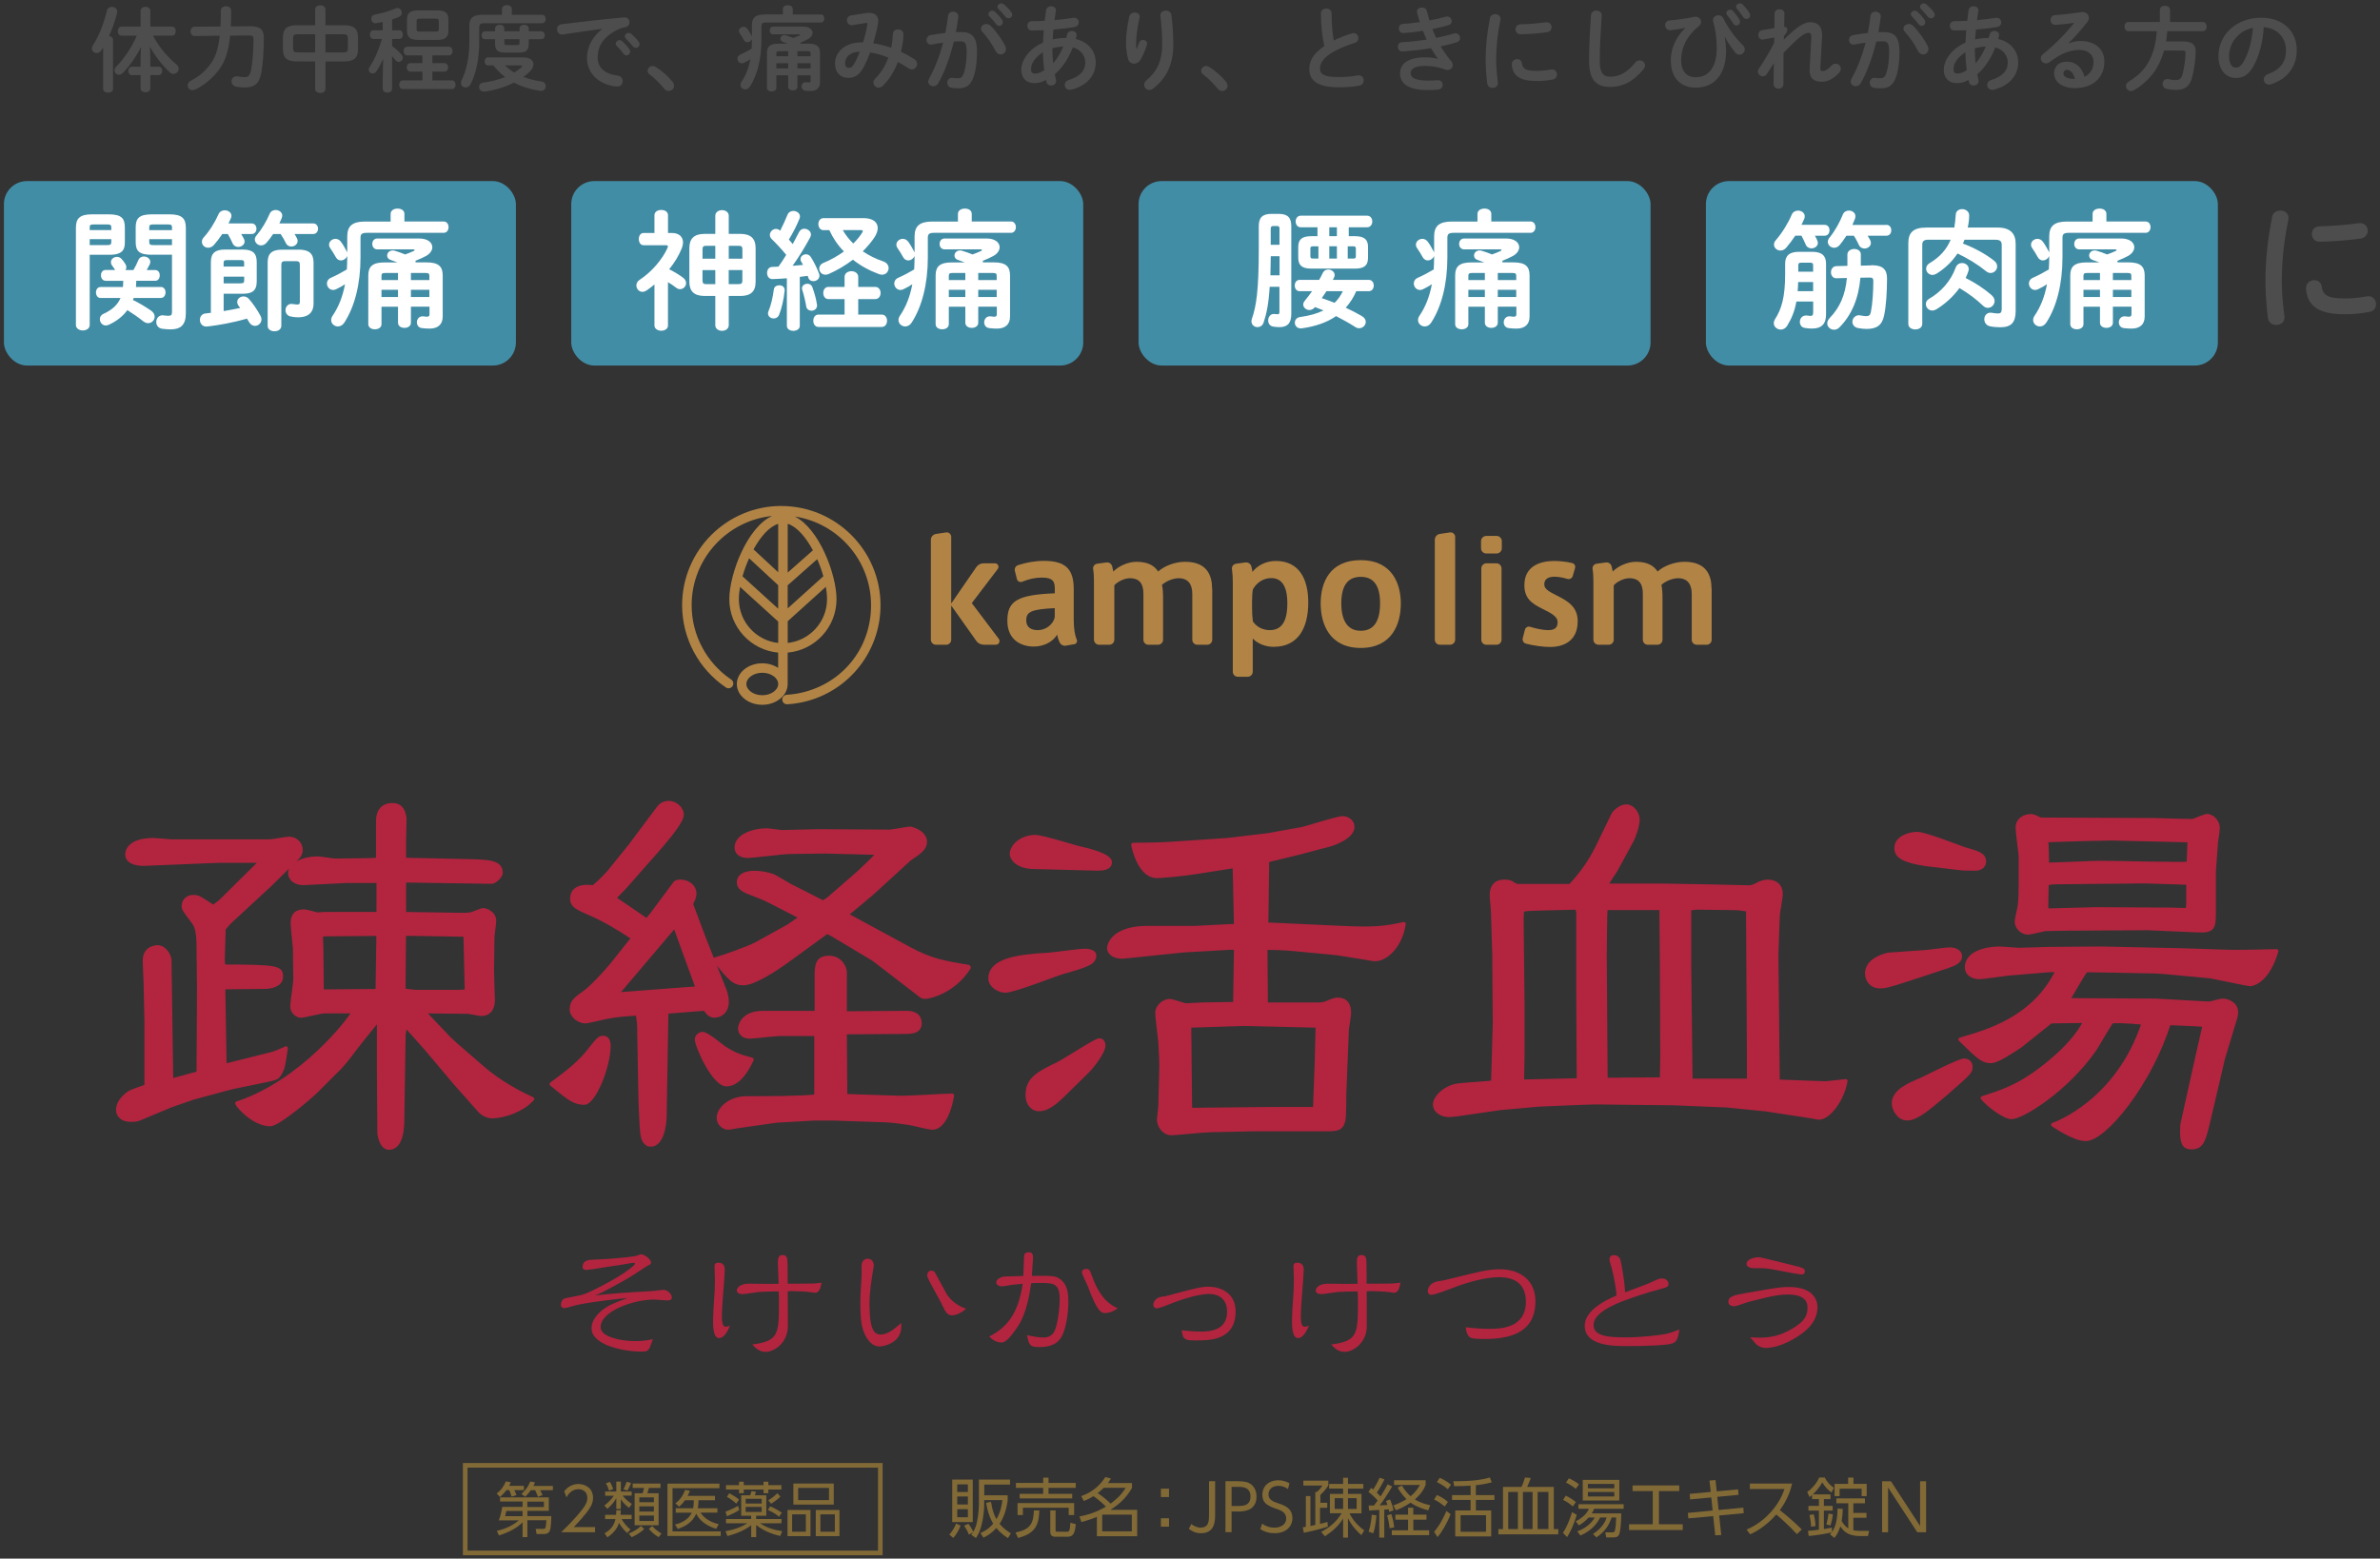 <?xml version="1.0" encoding="UTF-8"?>
<svg id="_レイヤー_1" data-name="レイヤー 1" xmlns="http://www.w3.org/2000/svg" viewBox="0 0 516 338">
  <rect x="0" y="0" width="516" height="338" fill="#333333" stroke="none"/>
  <defs>
    <style>
      .cls-1, .cls-2 {
        fill: #b3243f;
      }

      .cls-3 {
        fill: #fff;
      }

      .cls-4 {
        fill: #428da6;
      }

      .cls-5 {
        fill: #4d4d4d;
      }

      .cls-2 {
        stroke: #b3243f;
        stroke-linecap: round;
        stroke-linejoin: round;
        stroke-width: .83px;
      }

      .cls-6 {
        fill: #b18446;
      }

      .cls-7 {
        fill: #826a37;
      }
    </style>
  </defs>
  <g>
    <g>
      <rect class="cls-4" x=".85" y="39.27" width="111" height="40" rx="5" ry="5"/>
      <g>
        <path class="cls-3" d="M19.45,55.25v15.23c0,.78-.76,1.18-1.48,1.18s-1.51-.39-1.51-1.18v-21.06c0-1.96,.73-2.94,3.5-2.94h3.58c2.83,0,3.53,.9,3.53,2.86v3.14c0,.81-.11,1.71-.84,2.21-.78,.53-1.79,.56-2.69,.56h-4.09Zm4.68-5.99c0-.45-.2-.59-.84-.59h-3c-.67,0-.84,.14-.84,.59v.64h4.68v-.64Zm-.84,3.89c.64,0,.84-.17,.84-.62v-.67h-4.68v1.29h3.84Zm-.42,7.73c-.64,0-.98-.59-.98-1.18s.34-1.15,.98-1.15h2.1c-.2-.31-.42-.64-.64-.92-.2-.28-.28-.53-.28-.78,0-.67,.64-1.15,1.32-1.15,.34,0,.7,.14,.98,.45,.28,.31,.62,.73,.84,1.12,.14,.22,.2,.45,.2,.67s-.06,.45-.2,.62h1.74c.42-.73,.78-1.46,1.06-2.13,.22-.59,.73-.81,1.2-.81,.7,0,1.4,.48,1.4,1.18,0,.17-.06,.36-.14,.56-.2,.39-.42,.81-.64,1.2h1.85c.67,0,.98,.59,.98,1.15s-.31,1.18-.98,1.18h-4.12v.11c0,.42-.03,.81-.06,1.23h5.4c.67,0,1.01,.59,1.01,1.18s-.34,1.2-1.01,1.2h-5.91c-.03,.14-.08,.31-.14,.45,1.4,.67,2.77,1.51,3.92,2.3,.56,.39,.78,.87,.78,1.32,0,.73-.62,1.4-1.4,1.4-.34,0-.67-.11-1.04-.39-1.06-.84-2.27-1.68-3.47-2.44-1.04,1.4-2.41,2.44-4.06,3.19-.22,.08-.42,.14-.62,.14-.76,0-1.29-.67-1.29-1.37,0-.45,.22-.9,.78-1.15,1.9-.87,3.08-1.96,3.7-3.44h-4.31c-.67,0-1.01-.59-1.01-1.2s.34-1.18,1.01-1.18h4.84c.03-.39,.06-.81,.06-1.2v-.14h-3.86Zm10.08-5.63c-2.83,0-3.53-.84-3.53-2.77v-3.14c0-1.96,.7-2.86,3.53-2.86h3.81c2.8,0,3.53,.98,3.53,2.94v18.54c0,2.49-1.12,3.47-3.3,3.47-.64,0-1.2-.06-1.85-.14-.87-.14-1.26-.78-1.26-1.46,0-.73,.48-1.46,1.37-1.46,.08,0,.17,0,.28,.03,.48,.06,.7,.08,.98,.08,.56,0,.78-.17,.78-.81v-12.43h-4.34Zm4.34-5.99c0-.45-.17-.59-.84-.59h-3.25c-.64,0-.84,.14-.84,.59v.64h4.93v-.64Zm0,2.6h-4.93v.67c0,.45,.2,.62,.84,.62h4.09v-1.29Z"/>
        <path class="cls-3" d="M48.49,67.46c1.2-.2,2.38-.42,3.58-.67-.11-.17-.25-.34-.36-.5-.2-.28-.28-.56-.28-.81,0-.67,.64-1.2,1.37-1.2,.42,0,.87,.17,1.23,.62,.9,1.04,1.82,2.41,2.49,3.67,.11,.22,.17,.48,.17,.7,0,.78-.67,1.4-1.4,1.4-.48,0-.98-.25-1.34-.9-.11-.22-.25-.45-.39-.67-3.11,.87-5.99,1.4-8.65,1.71h-.2c-.9,0-1.37-.73-1.37-1.46,0-.64,.39-1.29,1.2-1.37,.39-.03,.78-.08,1.18-.14v-11.03c0-1.9,.95-2.69,3.02-2.69h3.92c2.07,0,3,.76,3,2.69v4.2c0,2.1-1.06,2.69-3,2.69h-4.17v3.78Zm6.05-19.01c.7,0,1.06,.56,1.06,1.15s-.36,1.15-1.06,1.15h-2.24c.22,.36,.42,.73,.59,1.06,.08,.2,.14,.36,.14,.56,0,.7-.7,1.18-1.4,1.18-.48,0-.98-.25-1.23-.84-.28-.62-.59-1.29-1.01-1.96h-1.2c-.59,.87-1.2,1.68-1.82,2.38-.39,.42-.84,.59-1.23,.59-.76,0-1.37-.56-1.37-1.29,0-.31,.11-.64,.42-.98,1.26-1.37,2.44-3.3,3.19-5.01,.25-.59,.84-.84,1.34-.84,.73,0,1.46,.48,1.46,1.2,0,.17-.06,.36-.14,.56l-.5,1.09h5.01Zm-1.6,8.62c0-.5-.11-.67-.76-.67h-2.94c-.64,0-.76,.17-.76,.67v.73h4.45v-.73Zm-.76,4.37c.64,0,.76-.17,.76-.67v-.78h-4.45v1.46h3.7Zm15.71-12.99c.7,0,1.06,.56,1.06,1.15s-.36,1.15-1.06,1.15h-4.03c.2,.31,.36,.62,.53,.95,.11,.2,.14,.39,.14,.56,0,.7-.67,1.2-1.37,1.2-.48,0-.95-.22-1.2-.78-.31-.62-.67-1.29-1.12-1.93h-1.62c-.45,.67-.92,1.29-1.4,1.85-.36,.42-.81,.62-1.2,.62-.73,0-1.37-.59-1.37-1.29,0-.28,.11-.59,.39-.9,1.12-1.32,2.13-3.05,2.83-4.68,.25-.56,.78-.81,1.29-.81,.73,0,1.43,.48,1.43,1.23,0,.17-.06,.36-.14,.59-.14,.36-.31,.73-.48,1.09h7.34Zm-3.19,5.68c2.35,0,3.28,.9,3.28,2.8v8.88c0,2.24-1.46,3-3.33,3-.53,0-1.09-.06-1.6-.17-.78-.14-1.15-.76-1.15-1.37,0-.7,.48-1.37,1.29-1.37,.06,0,.17,.03,.25,.03,.42,.06,.81,.11,1.01,.11,.45,0,.56-.14,.56-.64v-7.87c0-.73-.17-.9-.92-.9h-2.18c-.73,0-.92,.17-.92,.9v13.13c0,.78-.73,1.18-1.48,1.18s-1.48-.39-1.48-1.18v-13.72c0-1.9,.81-2.8,3.19-2.8h3.5Z"/>
        <path class="cls-3" d="M84.69,46.38c0-.78,.76-1.15,1.51-1.15s1.48,.36,1.48,1.15v1.65h8.51c.7,0,1.06,.62,1.06,1.23s-.36,1.23-1.06,1.23h-16.66c-1.09,0-1.37,.28-1.37,1.09v4.23c0,5.85-1.29,10.72-3.5,14.14-.39,.59-.9,.84-1.4,.84-.76,0-1.46-.59-1.46-1.37,0-.31,.08-.62,.31-.95,1.29-1.9,2.18-4.12,2.69-6.83-.59,.39-1.2,.73-1.85,1.04-.25,.14-.5,.2-.73,.2-.78,0-1.34-.7-1.34-1.4,0-.48,.25-.98,.9-1.26,1.2-.53,2.35-1.15,3.42-1.79,.06-.87,.08-1.76,.08-2.66v-.28c-.2,.56-.78,.98-1.37,.98-.42,0-.84-.22-1.12-.73-.34-.64-.78-1.34-1.23-1.99-.17-.25-.22-.48-.22-.7,0-.7,.67-1.26,1.4-1.26,.39,0,.81,.17,1.15,.59,.5,.67,.9,1.4,1.29,2.13,.03,.08,.08,.2,.11,.25v-3.47c0-2.24,1.04-3.25,3.86-3.25h5.54v-1.65Zm4.4,20.13v3.47c0,.76-.7,1.12-1.4,1.12s-1.4-.36-1.4-1.12v-3.47h-3.58v3.78c0,.76-.7,1.12-1.43,1.12s-1.43-.36-1.43-1.12v-10.58c0-1.96,.98-2.8,3.5-2.8h2.83c-.56-.22-1.06-.39-1.46-.53-.56-.17-.78-.56-.78-.98,0-.53,.45-1.09,1.18-1.09,.14,0,.28,0,.45,.06,.76,.22,1.51,.5,2.27,.81,.62-.22,1.2-.45,1.88-.76,.11-.06,.17-.14,.17-.2,0-.08-.08-.14-.25-.14h-7.84c-.73,0-1.09-.59-1.09-1.18s.36-1.18,1.09-1.18h9.07c1.93,0,2.86,.92,2.86,1.9,0,.67-.48,1.4-1.34,1.88-.67,.36-1.48,.73-2.32,1.06,.03,.08,.03,.2,.03,.28v.06h2.38c2.52,0,3.5,.84,3.5,2.8v8.96c0,1.74-1.09,2.6-2.83,2.6-.45,0-1.15-.03-1.71-.11-.73-.11-1.06-.67-1.06-1.26,0-.64,.45-1.29,1.2-1.29h.17c.42,.06,.62,.08,.87,.08,.34,0,.5-.17,.5-.53v-1.65h-4Zm-2.8-5.77v-1.54h-2.77c-.64,0-.81,.14-.81,.62v.92h3.58Zm0,3.67v-1.57h-3.58v1.57h3.58Zm2.8-3.67h4v-.92c0-.48-.17-.62-.81-.62h-3.19v1.54Zm0,2.1v1.57h4v-1.57h-4Z"/>
      </g>
    </g>
    <g>
      <rect class="cls-4" x="123.85" y="39.27" width="111" height="40" rx="5" ry="5"/>
      <g>
        <path class="cls-3" d="M144.83,70.57c0,.76-.73,1.15-1.46,1.15s-1.48-.39-1.48-1.15v-8.88c-.53,.45-1.09,.87-1.65,1.26-.34,.22-.64,.34-.95,.34-.76,0-1.32-.67-1.32-1.4,0-.42,.2-.87,.67-1.18,2.66-1.74,4.98-4.48,6.08-6.94,.06-.14,.08-.25,.08-.34,0-.2-.14-.25-.47-.25h-4.79c-.7,0-1.04-.67-1.04-1.34s.34-1.32,1.04-1.32h2.35v-3.84c0-.78,.73-1.15,1.48-1.15s1.46,.36,1.46,1.15v3.84h.81c1.51,0,2.44,.78,2.44,2.04,0,.42-.11,.92-.34,1.46-.62,1.51-1.54,3-2.66,4.37,1.12,.56,2.27,1.26,3,1.82,.48,.36,.67,.78,.67,1.18,0,.7-.59,1.32-1.32,1.32-.28,0-.59-.11-.87-.34-.48-.39-1.09-.78-1.74-1.18v9.38Zm10.25-23.77c0-.81,.73-1.23,1.46-1.23s1.46,.42,1.46,1.23v3.92h2.52c2.29,0,3.3,1.06,3.3,3.05v7.36c0,2.21-1.2,3.05-3.3,3.05h-2.52v6.33c0,.81-.73,1.23-1.46,1.23s-1.46-.42-1.46-1.23v-6.33h-2.32c-2.3,0-3.3-1.06-3.3-3.05v-7.36c0-1.99,1.01-3.05,3.3-3.05h2.32v-3.92Zm0,9.3v-2.8h-1.99c-.62,0-.78,.22-.78,.78v2.02h2.77Zm0,5.52v-3.05h-2.77v2.27c0,.56,.2,.78,.78,.78h1.99Zm2.91-5.52h2.97v-2.02c0-.56-.17-.78-.78-.78h-2.18v2.8Zm0,2.46v3.05h2.18c.62,0,.78-.22,.78-.78v-2.27h-2.97Z"/>
        <path class="cls-3" d="M170.59,60.35c-1.06,.08-2.1,.14-3.08,.17-.81,.03-1.2-.64-1.2-1.32s.36-1.32,1.15-1.32c.42,0,.87-.03,1.32-.06,.59-.81,1.15-1.68,1.68-2.55-.98-1.2-2.1-2.41-3.16-3.44-.28-.28-.39-.59-.39-.87,0-.7,.62-1.32,1.32-1.32,.31,0,.64,.11,.92,.39,.56-1.06,1.09-2.27,1.57-3.42,.22-.59,.76-.87,1.29-.87,.7,0,1.43,.48,1.43,1.2,0,.17-.06,.34-.11,.5-.59,1.46-1.4,3.05-2.3,4.51,.28,.31,.56,.64,.84,.98,.5-.92,.98-1.82,1.37-2.6,.25-.5,.67-.73,1.12-.73,.73,0,1.46,.53,1.46,1.26,0,.2-.05,.39-.17,.62-1.01,1.9-2.46,4.28-3.81,6.16,.76-.06,1.51-.11,2.27-.2-.14-.25-.28-.5-.42-.73-.11-.17-.14-.36-.14-.53,0-.56,.56-1.04,1.2-1.04,.36,0,.76,.17,1.04,.59,.64,.98,1.34,2.41,1.79,3.61,.06,.17,.08,.31,.08,.45,0,.73-.67,1.18-1.32,1.18-.48,0-.92-.22-1.09-.76-.06-.14-.08-.28-.14-.39-.56,.08-1.15,.14-1.71,.22v10.61c0,.73-.7,1.09-1.4,1.09s-1.4-.36-1.4-1.09v-10.33Zm-1.65,1.51c.59,0,1.18,.34,1.18,1.04v.14c-.2,1.93-.67,3.92-1.2,5.21-.22,.56-.7,.81-1.18,.81-.62,0-1.23-.42-1.23-1.09,0-.14,.03-.34,.11-.5,.48-1.09,.95-3,1.15-4.68,.08-.64,.62-.92,1.18-.92Zm8.18,4.12c0,.08,.03,.17,.03,.25,0,.73-.62,1.15-1.2,1.15-.53,0-1.06-.31-1.15-.92-.2-1.2-.5-2.44-.87-3.61-.03-.11-.06-.2-.06-.31,0-.62,.59-1.01,1.2-1.01,.42,0,.87,.22,1.06,.76,.48,1.34,.84,2.63,.98,3.7Zm5.99-1.12h-3.5c-.76,0-1.12-.67-1.12-1.32s.36-1.32,1.12-1.32h3.5v-2.18c0-.81,.76-1.23,1.48-1.23s1.48,.42,1.48,1.23v2.18h3.7c.76,0,1.15,.67,1.15,1.32s-.39,1.32-1.15,1.32h-3.7v3.36h5.1c.76,0,1.15,.67,1.15,1.34s-.39,1.34-1.15,1.34h-13.72c-.76,0-1.12-.67-1.12-1.34s.36-1.34,1.12-1.34h5.66v-3.36Zm4.06-17.56c2.07,0,3.13,.87,3.13,2.16,0,.56-.22,1.2-.64,1.9-.7,1.09-1.6,2.13-2.6,3.14,1.32,.9,2.83,1.65,4.42,2.18,.81,.28,1.18,.87,1.18,1.46,0,.73-.56,1.43-1.43,1.43-.22,0-.45-.06-.7-.14-2.04-.76-3.95-1.79-5.6-3.11-1.68,1.26-3.53,2.35-5.29,3.11-.25,.11-.48,.14-.7,.14-.78,0-1.32-.64-1.32-1.32,0-.5,.28-.98,.9-1.23,1.6-.67,3.11-1.51,4.45-2.49-1.32-1.34-2.38-2.91-3.16-4.62h-1.26c-.73,0-1.12-.64-1.12-1.32s.39-1.29,1.12-1.29h8.62Zm-4.45,2.6c.62,1.09,1.4,2.04,2.27,2.91,.78-.76,1.43-1.54,1.93-2.35,.08-.14,.14-.25,.14-.34,0-.17-.17-.22-.45-.22h-3.89Z"/>
        <path class="cls-3" d="M207.69,46.38c0-.78,.76-1.15,1.51-1.15s1.48,.36,1.48,1.15v1.65h8.51c.7,0,1.06,.62,1.06,1.23s-.36,1.23-1.06,1.23h-16.66c-1.09,0-1.37,.28-1.37,1.09v4.23c0,5.85-1.29,10.72-3.5,14.14-.39,.59-.9,.84-1.4,.84-.76,0-1.46-.59-1.46-1.37,0-.31,.08-.62,.31-.95,1.29-1.9,2.18-4.12,2.69-6.83-.59,.39-1.2,.73-1.85,1.04-.25,.14-.5,.2-.73,.2-.78,0-1.34-.7-1.34-1.4,0-.48,.25-.98,.9-1.26,1.2-.53,2.35-1.15,3.42-1.79,.06-.87,.08-1.76,.08-2.66v-.28c-.2,.56-.78,.98-1.37,.98-.42,0-.84-.22-1.12-.73-.34-.64-.78-1.34-1.23-1.99-.17-.25-.22-.48-.22-.7,0-.7,.67-1.26,1.4-1.26,.39,0,.81,.17,1.15,.59,.5,.67,.9,1.4,1.29,2.13,.03,.08,.08,.2,.11,.25v-3.47c0-2.24,1.04-3.25,3.86-3.25h5.54v-1.65Zm4.4,20.13v3.47c0,.76-.7,1.12-1.4,1.12s-1.4-.36-1.4-1.12v-3.47h-3.58v3.78c0,.76-.7,1.12-1.43,1.12s-1.43-.36-1.43-1.12v-10.58c0-1.96,.98-2.8,3.5-2.8h2.83c-.56-.22-1.06-.39-1.46-.53-.56-.17-.78-.56-.78-.98,0-.53,.45-1.09,1.18-1.09,.14,0,.28,0,.45,.06,.76,.22,1.51,.5,2.27,.81,.62-.22,1.2-.45,1.88-.76,.11-.06,.17-.14,.17-.2,0-.08-.08-.14-.25-.14h-7.84c-.73,0-1.09-.59-1.09-1.18s.36-1.18,1.09-1.18h9.07c1.93,0,2.86,.92,2.86,1.9,0,.67-.48,1.4-1.34,1.88-.67,.36-1.48,.73-2.32,1.06,.03,.08,.03,.2,.03,.28v.06h2.38c2.52,0,3.5,.84,3.5,2.8v8.96c0,1.74-1.09,2.6-2.83,2.6-.45,0-1.15-.03-1.71-.11-.73-.11-1.06-.67-1.06-1.26,0-.64,.45-1.29,1.2-1.29h.17c.42,.06,.62,.08,.87,.08,.34,0,.5-.17,.5-.53v-1.65h-4Zm-2.8-5.77v-1.54h-2.77c-.64,0-.81,.14-.81,.62v.92h3.58Zm0,3.67v-1.57h-3.58v1.57h3.58Zm2.8-3.67h4v-.92c0-.48-.17-.62-.81-.62h-3.19v1.54Zm0,2.1v1.57h4v-1.57h-4Z"/>
      </g>
    </g>
    <g>
      <rect class="cls-4" x="246.85" y="39.27" width="111" height="40" rx="5" ry="5"/>
      <g>
        <path class="cls-3" d="M275.28,62.17c-.22,3.7-.7,5.94-1.32,7.76-.22,.7-.78,1.01-1.32,1.01-.67,0-1.32-.48-1.32-1.29,0-.17,.03-.36,.11-.56,.92-2.63,1.48-6.02,1.48-15.04v-4.98c0-1.76,.67-2.69,2.74-2.69h1.57c2.07,0,2.74,.92,2.74,2.69v19.01c0,2.1-.92,2.86-2.55,2.86-.39,0-.87-.03-1.34-.11-.78-.11-1.12-.73-1.12-1.34,0-.7,.45-1.4,1.18-1.4h.17c.25,.03,.48,.06,.67,.06,.28,0,.42-.08,.42-.5v-5.46h-2.13Zm2.13-6.61h-1.9c-.03,1.37-.03,2.77-.08,4.14h1.99v-4.14Zm0-5.91c0-.48-.14-.64-.59-.64h-.73c-.45,0-.59,.17-.59,.64v3.44h1.9v-3.44Zm16.63,13.5c-.56,1.32-1.32,2.49-2.27,3.58,1.26,.59,2.46,1.2,3.5,1.82,.59,.36,.84,.81,.84,1.26,0,.7-.64,1.37-1.43,1.37-.28,0-.59-.08-.87-.28-1.26-.81-2.69-1.6-4.14-2.35-1.96,1.37-4.45,2.24-7.48,2.66h-.2c-.81,0-1.26-.62-1.26-1.23,0-.56,.36-1.12,1.15-1.23,2.04-.28,3.7-.76,5.07-1.43-.62-.25-1.23-.5-1.85-.73l-.06,.08c-.34,.39-.76,.56-1.15,.56-.7,0-1.34-.53-1.34-1.2,0-.25,.11-.53,.34-.81,.56-.67,1.09-1.37,1.57-2.07h-2.69c-.7,0-1.06-.62-1.06-1.23s.36-1.23,1.06-1.23h4.23c.31-.5,.56-1.04,.81-1.54s.7-.7,1.18-.7c.67,0,1.37,.48,1.37,1.18,0,.17-.03,.36-.14,.56l-.25,.5h7.78c.73,0,1.09,.62,1.09,1.23s-.36,1.23-1.09,1.23h-2.72Zm-9.74-4.9c-2.1,0-2.83-.78-2.83-2.38v-2.3c0-1.6,.73-2.35,2.83-2.35h1.34v-1.93h-3.61c-.76,0-1.12-.64-1.12-1.26s.36-1.26,1.12-1.26h14.34c.76,0,1.15,.62,1.15,1.26s-.39,1.26-1.15,1.26h-3.95v1.93h1.32c2.1,0,2.86,.76,2.86,2.35v2.3c0,1.93-1.12,2.38-2.86,2.38h-9.44Zm1.54-2.18v-2.66h-1.18c-.48,0-.56,.17-.56,.53v1.6c0,.45,.14,.53,.56,.53h1.18Zm1.74,7.08l-1.01,1.51c.92,.31,1.85,.64,2.77,1.01,.76-.73,1.34-1.57,1.79-2.52h-3.56Zm2.27-13.86h-1.65v1.93h1.65v-1.93Zm-1.65,6.78h1.65v-2.66h-1.65v2.66Zm4,0h1.23c.42,0,.53-.11,.53-.53v-1.6c0-.36-.11-.53-.53-.53h-1.23v2.66Z"/>
        <path class="cls-3" d="M320.33,46.38c0-.78,.76-1.15,1.51-1.15s1.48,.36,1.48,1.15v1.65h8.51c.7,0,1.06,.62,1.06,1.23s-.36,1.23-1.06,1.23h-16.66c-1.09,0-1.37,.28-1.37,1.09v4.23c0,5.85-1.29,10.72-3.5,14.14-.39,.59-.9,.84-1.4,.84-.76,0-1.46-.59-1.46-1.37,0-.31,.08-.62,.31-.95,1.29-1.9,2.18-4.12,2.69-6.83-.59,.39-1.2,.73-1.85,1.04-.25,.14-.5,.2-.73,.2-.78,0-1.34-.7-1.34-1.4,0-.48,.25-.98,.9-1.26,1.2-.53,2.35-1.15,3.42-1.79,.06-.87,.08-1.76,.08-2.66v-.28c-.2,.56-.78,.98-1.37,.98-.42,0-.84-.22-1.12-.73-.34-.64-.78-1.34-1.23-1.99-.17-.25-.22-.48-.22-.7,0-.7,.67-1.26,1.4-1.26,.39,0,.81,.17,1.15,.59,.5,.67,.9,1.4,1.29,2.13,.03,.08,.08,.2,.11,.25v-3.47c0-2.24,1.04-3.25,3.86-3.25h5.54v-1.65Zm4.4,20.13v3.47c0,.76-.7,1.12-1.4,1.12s-1.4-.36-1.4-1.12v-3.47h-3.58v3.78c0,.76-.7,1.12-1.43,1.12s-1.43-.36-1.43-1.12v-10.58c0-1.96,.98-2.8,3.5-2.8h2.83c-.56-.22-1.06-.39-1.46-.53-.56-.17-.78-.56-.78-.98,0-.53,.45-1.09,1.18-1.09,.14,0,.28,0,.45,.06,.76,.22,1.51,.5,2.27,.81,.62-.22,1.2-.45,1.88-.76,.11-.06,.17-.14,.17-.2,0-.08-.08-.14-.25-.14h-7.84c-.73,0-1.09-.59-1.09-1.18s.36-1.18,1.09-1.18h9.07c1.93,0,2.86,.92,2.86,1.9,0,.67-.48,1.4-1.34,1.88-.67,.36-1.48,.73-2.32,1.06,.03,.08,.03,.2,.03,.28v.06h2.38c2.52,0,3.5,.84,3.5,2.8v8.96c0,1.74-1.09,2.6-2.83,2.6-.45,0-1.15-.03-1.71-.11-.73-.11-1.06-.67-1.06-1.26,0-.64,.45-1.29,1.2-1.29h.17c.42,.06,.62,.08,.87,.08,.34,0,.5-.17,.5-.53v-1.65h-4Zm-2.8-5.77v-1.54h-2.77c-.64,0-.81,.14-.81,.62v.92h3.58Zm0,3.67v-1.57h-3.58v1.57h3.58Zm2.8-3.67h4v-.92c0-.48-.17-.62-.81-.62h-3.19v1.54Zm0,2.1v1.57h4v-1.57h-4Z"/>
      </g>
    </g>
    <g>
      <rect class="cls-4" x="369.85" y="39.27" width="111" height="40" rx="5" ry="5"/>
      <g>
        <path class="cls-3" d="M392.9,54.61c2.13,0,3,.87,3,2.58v10.98c0,2.1-.98,3.08-3.05,3.08-.53,0-.95-.03-1.57-.14-.73-.11-1.06-.7-1.06-1.32,0-.67,.48-1.37,1.32-1.37h.2c.42,.06,.59,.08,.81,.08,.39,0,.56-.14,.56-.87v-2.24h-3.64c-.39,2.16-1.06,3.72-1.99,5.24-.36,.59-.9,.84-1.4,.84-.78,0-1.51-.59-1.51-1.37,0-.28,.08-.59,.28-.9,1.37-2.16,2.18-4.65,2.18-9.74v-2.27c0-1.71,.87-2.58,3-2.58h2.88Zm2.69-5.85c.73,0,1.06,.59,1.06,1.18s-.34,1.18-1.06,1.18h-2.1c.2,.34,.36,.67,.5,1.01,.08,.2,.14,.36,.14,.53,0,.73-.7,1.2-1.4,1.2-.5,0-1.01-.25-1.26-.87-.25-.59-.53-1.2-.9-1.88h-1.34c-.64,.95-1.32,1.85-1.96,2.6-.39,.45-.84,.62-1.26,.62-.76,0-1.4-.59-1.4-1.29,0-.34,.14-.67,.42-.98,1.32-1.51,2.66-3.67,3.42-5.49,.25-.62,.84-.9,1.37-.9,.76,0,1.46,.5,1.46,1.23,0,.2-.03,.36-.11,.56-.17,.42-.37,.84-.59,1.29h5.01Zm-2.49,12.4h-3.25c0,.67-.06,1.32-.11,1.99h3.36v-1.99Zm-2.52-4.2c-.56,0-.7,.14-.7,.62v1.34h3.22v-1.34c0-.48-.14-.62-.7-.62h-1.82Zm15.12,.56h.2c2.35,0,3.22,.98,3.22,2.86,0,3.02-.2,5.94-.62,7.98-.45,2.18-1.6,2.97-3.81,2.97-.5,0-1.12-.06-1.76-.17-.9-.14-1.32-.76-1.32-1.4s.53-1.4,1.43-1.4c.08,0,.17,0,.28,.03,.45,.08,.95,.17,1.26,.17,.64,0,.9-.22,1.04-.92,.34-1.71,.53-4.31,.53-6.72,0-.53-.17-.73-.78-.73h-.14l-1.88,.03c-.39,4.54-1.93,8.15-4.56,10.78-.36,.36-.76,.5-1.15,.5-.78,0-1.48-.59-1.48-1.37,0-.39,.17-.78,.56-1.2,2.13-2.21,3.36-4.9,3.7-8.65l-2.27,.06c-.78,.03-1.18-.64-1.18-1.29s.39-1.32,1.18-1.34l2.38-.06v-2.46c0-.78,.76-1.2,1.48-1.2s1.43,.39,1.43,1.18v2.44l2.27-.06Zm3.28-8.76c.73,0,1.06,.59,1.06,1.18s-.34,1.18-1.06,1.18h-4.06c.2,.34,.39,.64,.56,.98,.11,.2,.14,.39,.14,.59,0,.7-.67,1.2-1.37,1.2-.48,0-.98-.22-1.23-.78-.31-.64-.64-1.32-1.09-1.99h-1.62c-.45,.7-.95,1.4-1.43,1.99-.39,.45-.81,.62-1.23,.62-.73,0-1.37-.59-1.37-1.29,0-.28,.11-.59,.36-.9,1.15-1.4,2.21-3.28,2.91-5.04,.25-.59,.78-.84,1.32-.84,.7,0,1.4,.48,1.4,1.23,0,.17-.03,.36-.11,.56-.17,.42-.34,.87-.56,1.32h7.39Z"/>
        <path class="cls-3" d="M425.92,51.98l-.34,.84c2.49,.92,5.1,2.38,6.75,3.72,.48,.36,.67,.81,.67,1.23,0,.76-.64,1.43-1.43,1.43-.31,0-.64-.11-.98-.39-1.76-1.43-3.92-2.77-6.19-3.84-1.15,1.74-2.66,3.19-4.48,4.34-.34,.2-.64,.31-.95,.31-.78,0-1.37-.64-1.37-1.34,0-.45,.22-.9,.78-1.23,2.16-1.29,3.64-2.91,4.54-5.07h-4.79c-1.09,0-1.37,.36-1.37,1.15v17.11c0,.81-.76,1.2-1.51,1.2s-1.51-.39-1.51-1.2v-17.53c0-2.24,1.04-3.36,3.89-3.36h6.08c.14-.84,.25-1.76,.31-2.77,.03-.84,.7-1.23,1.4-1.23s1.51,.48,1.51,1.34-.11,1.79-.31,2.66h6.5c2.74,0,3.89,1.32,3.89,3.5v14.56c0,2.52-.95,3.56-3.33,3.56-.76,0-1.51-.06-2.27-.22-.81-.2-1.2-.87-1.2-1.51,0-.73,.48-1.43,1.34-1.43,.08,0,.22,0,.34,.03,.48,.08,.87,.14,1.32,.14,.53,0,.78-.25,.78-.98v-13.86c0-.78-.31-1.15-1.37-1.15h-6.69Zm5.88,12.04c.45,.39,.64,.84,.64,1.26,0,.81-.67,1.48-1.46,1.48-.36,0-.73-.14-1.06-.48-1.46-1.4-3.19-2.69-5.1-3.81-1.34,1.85-3.11,3.44-4.93,4.56-.36,.22-.67,.31-.98,.31-.81,0-1.37-.7-1.37-1.4,0-.42,.2-.84,.67-1.12,2.66-1.54,4.73-3.86,5.8-6.8,.25-.67,.81-.98,1.37-.98,.73,0,1.46,.5,1.46,1.32,0,.14-.03,.28-.08,.45-.17,.5-.36,1.01-.59,1.48,2.04,1.01,4.06,2.35,5.63,3.72Z"/>
        <path class="cls-3" d="M453.69,46.38c0-.78,.76-1.15,1.51-1.15s1.48,.36,1.48,1.15v1.65h8.51c.7,0,1.06,.62,1.06,1.23s-.36,1.23-1.06,1.23h-16.66c-1.09,0-1.37,.28-1.37,1.09v4.23c0,5.85-1.29,10.72-3.5,14.14-.39,.59-.9,.84-1.4,.84-.76,0-1.46-.59-1.46-1.37,0-.31,.08-.62,.31-.95,1.29-1.9,2.18-4.12,2.69-6.83-.59,.39-1.2,.73-1.85,1.04-.25,.14-.5,.2-.73,.2-.78,0-1.34-.7-1.34-1.4,0-.48,.25-.98,.9-1.26,1.2-.53,2.35-1.15,3.42-1.79,.06-.87,.08-1.76,.08-2.66v-.28c-.2,.56-.78,.98-1.37,.98-.42,0-.84-.22-1.12-.73-.34-.64-.78-1.34-1.23-1.99-.17-.25-.22-.48-.22-.7,0-.7,.67-1.26,1.4-1.26,.39,0,.81,.17,1.15,.59,.5,.67,.9,1.4,1.29,2.13,.03,.08,.08,.2,.11,.25v-3.47c0-2.24,1.04-3.25,3.86-3.25h5.54v-1.65Zm4.4,20.13v3.47c0,.76-.7,1.12-1.4,1.12s-1.4-.36-1.4-1.12v-3.47h-3.58v3.78c0,.76-.7,1.12-1.43,1.12s-1.43-.36-1.43-1.12v-10.58c0-1.96,.98-2.8,3.5-2.8h2.83c-.56-.22-1.06-.39-1.46-.53-.56-.17-.78-.56-.78-.98,0-.53,.45-1.09,1.18-1.09,.14,0,.28,0,.45,.06,.76,.22,1.51,.5,2.27,.81,.62-.22,1.2-.45,1.88-.76,.11-.06,.17-.14,.17-.2,0-.08-.08-.14-.25-.14h-7.84c-.73,0-1.09-.59-1.09-1.18s.36-1.18,1.09-1.18h9.07c1.93,0,2.86,.92,2.86,1.9,0,.67-.48,1.4-1.34,1.88-.67,.36-1.48,.73-2.32,1.06,.03,.08,.03,.2,.03,.28v.06h2.38c2.52,0,3.5,.84,3.5,2.8v8.96c0,1.74-1.09,2.6-2.83,2.6-.45,0-1.15-.03-1.71-.11-.73-.11-1.06-.67-1.06-1.26,0-.64,.45-1.29,1.2-1.29h.17c.42,.06,.62,.08,.87,.08,.34,0,.5-.17,.5-.53v-1.65h-4Zm-2.8-5.77v-1.54h-2.77c-.64,0-.81,.14-.81,.62v.92h3.58Zm0,3.67v-1.57h-3.58v1.57h3.58Zm2.8-3.67h4v-.92c0-.48-.17-.62-.81-.62h-3.19v1.54Zm0,2.1v1.57h4v-1.57h-4Z"/>
      </g>
    </g>
    <path class="cls-5" d="M494.37,45.66c.9,0,1.8,.53,1.8,1.58,0,.09,0,.22-.03,.34-1.05,5.09-1.43,9.3-1.43,13.71,0,2.57,.34,5.46,.56,7.29,0,.09,.03,.19,.03,.25,0,1.05-.9,1.64-1.8,1.64-.84,0-1.64-.46-1.8-1.52-.25-1.98-.53-5.05-.53-7.66,0-4.62,.37-8.81,1.46-14.32,.19-.9,.96-1.3,1.74-1.3Zm14.08,19.07c1.4,0,3.1-.15,4.68-.46,.12-.03,.25-.03,.37-.03,1.05,0,1.64,.87,1.64,1.74,0,.71-.4,1.46-1.36,1.64-1.83,.37-3.66,.53-5.36,.53-5.74,0-8.12-1.74-8.46-5.49v-.16c0-1.12,.9-1.74,1.8-1.74,.74,0,1.46,.43,1.58,1.33,.28,1.92,1.24,2.63,5.12,2.63Zm3.22-16.34c1.09,0,1.67,.81,1.67,1.64,0,.77-.5,1.55-1.58,1.71-2.73,.37-5.8,.62-8.74,.68-1.21,.03-1.8-.81-1.8-1.67,0-.81,.56-1.64,1.67-1.67,2.88-.06,5.83-.31,8.53-.68h.25Z"/>
  </g>
  <g>
    <path class="cls-5" d="M22.36,10.29l-.42,.66c-.26,.4-.62,.56-.96,.56-.56,0-1.06-.42-1.06-1,0-.22,.06-.44,.22-.68,1.3-1.96,2.42-4.84,3.04-7.56,.12-.52,.6-.78,1.08-.78,.58,0,1.16,.36,1.16,1.02,0,.08-.02,.18-.04,.28-.38,1.62-1,3.38-1.74,5.02,.46,.06,.86,.34,.86,.8v10.68c0,.54-.54,.8-1.06,.8s-1.08-.26-1.08-.8V10.29Zm10.24,2.52v1.66h1.8c.52,0,.78,.46,.78,.9s-.26,.92-.78,.92h-1.8v2.86c0,.58-.52,.86-1.06,.86s-1.06-.28-1.06-.86v-2.86h-1.88c-.52,0-.78-.46-.78-.92s.26-.9,.78-.9h1.88v-1.66l.08-2.6c-.94,1.92-2.34,3.96-3.92,5.6-.28,.28-.56,.4-.84,.4-.54,0-.98-.44-.98-.96,0-.26,.1-.52,.34-.76,1.82-1.84,3.4-4.22,4.5-6.76h-3.3c-.54,0-.82-.5-.82-.98s.28-.98,.82-.98h4.12V2.35c0-.58,.54-.88,1.06-.88s1.06,.3,1.06,.88v3.42h4.68c.56,0,.82,.48,.82,.98s-.26,.98-.82,.98h-4.12c1.34,2.5,3.28,4.8,5.04,6.18,.38,.3,.54,.66,.54,1,0,.6-.52,1.12-1.14,1.12-.26,0-.54-.1-.8-.34-1.58-1.48-3.18-3.52-4.3-5.56l.1,2.68Z"/>
    <path class="cls-5" d="M49.9,7.73c-.34,3.44-1.08,5.44-2.2,7.08-1.26,1.86-3.26,3.58-5.28,4.56-.24,.12-.48,.18-.68,.18-.64,0-1.04-.5-1.04-1.04,0-.38,.2-.78,.7-1.02,1.8-.88,3.36-2.32,4.4-3.84,.9-1.3,1.52-2.98,1.84-5.9l-5.42,.06c-.6,0-.92-.5-.92-1s.32-1.02,.92-1.02l5.58-.04c.06-1.02,.08-2.16,.08-3.44,0-.64,.56-.96,1.12-.96s1.12,.32,1.12,.96c0,1.26-.02,2.4-.08,3.42l4.2-.04c2.12-.02,2.96,.74,2.96,2.4,0,2.84-.18,5.64-.52,7.56-.46,2.6-1.58,3.32-3.66,3.32-.72,0-1.28-.06-1.82-.18-.68-.14-1-.66-1-1.16,0-.56,.4-1.08,1.1-1.08,.08,0,.18,0,.28,.02,.4,.1,.92,.16,1.46,.16,.72,0,1.12-.26,1.38-1.46,.34-1.68,.54-4.3,.54-6.82,0-.56-.16-.76-1-.76l-4.06,.04Z"/>
    <path class="cls-5" d="M64.36,13.33c-2.2,0-3.02-.82-3.02-2.68v-2.5c0-1.86,.82-2.68,3.02-2.68h3.96V2.05c0-.6,.56-.9,1.12-.9s1.12,.3,1.12,.9v3.42h4.04c2.2,0,3.02,.82,3.02,2.68v2.5c0,1.86-.82,2.68-3.02,2.68h-4.04v5.94c0,.6-.56,.9-1.12,.9s-1.12-.3-1.12-.9v-5.94h-3.96Zm3.96-1.96v-3.94h-3.7c-.9,0-1.08,.2-1.08,.94v2.06c0,.76,.24,.94,1.08,.94h3.7Zm2.24,0h3.78c.9,0,1.08-.2,1.08-.94v-2.06c0-.74-.18-.94-1.08-.94h-3.78v3.94Z"/>
    <path class="cls-5" d="M83.06,12.73c-.4,.96-.88,1.9-1.42,2.7-.24,.36-.56,.5-.84,.5-.46,0-.86-.36-.86-.84,0-.16,.06-.36,.18-.54,1.1-1.66,2-3.7,2.68-6.1h-1.84c-.5,0-.76-.48-.76-.94s.26-.94,.74-.94h2.04v-1.8c-.48,.1-.96,.18-1.42,.26-.06,0-.12,.02-.16,.02-.58,0-.9-.48-.9-.96,0-.42,.24-.84,.76-.92,1.36-.24,3.08-.74,4.46-1.32,.16-.06,.3-.1,.44-.1,.58,0,.96,.52,.96,1.04,0,.34-.18,.68-.6,.86-.5,.22-1,.4-1.52,.58v2.34h1.58c.5,0,.76,.46,.76,.94s-.26,.94-.76,.94h-1.58v1.52c.76,.54,1.52,1.26,2.08,1.94,.18,.22,.26,.44,.26,.64,0,.48-.44,.88-.9,.88-.24,0-.5-.12-.7-.38-.2-.26-.46-.56-.74-.86v7.06c0,.56-.5,.84-1,.84s-1.02-.28-1.02-.84v-2.16l.08-4.36Zm8.52,2.8h-2.6c-.54,0-.8-.46-.8-.92s.26-.92,.8-.92h2.6v-1.68h-3.3c-.52,0-.78-.48-.78-.94s.26-.94,.78-.94h9.06c.52,0,.78,.46,.78,.94s-.26,.94-.78,.94h-3.6v1.68h2.6c.54,0,.82,.46,.82,.92s-.28,.92-.82,.92h-2.6v1.9h4.24c.52,0,.78,.46,.78,.94s-.26,.94-.78,.94h-10.66c-.52,0-.78-.48-.78-.94s.26-.94,.78-.94h4.26v-1.9Zm-.96-6.88c-1.72,0-2.38-.62-2.38-1.98v-2.44c0-1.36,.66-1.98,2.38-1.98h4.22c1.72,0,2.38,.62,2.38,1.98v2.44c0,1.6-.94,1.98-2.38,1.98h-4.22Zm3.9-1.8c.48,0,.62-.12,.62-.52v-1.76c0-.4-.14-.52-.62-.52h-3.58c-.48,0-.62,.12-.62,.52v1.76c0,.42,.16,.52,.62,.52h3.58Z"/>
    <path class="cls-5" d="M108.84,1.91c0-.54,.54-.8,1.06-.8s1.06,.26,1.06,.8v1.3h6.58c.52,0,.78,.46,.78,.9s-.26,.92-.78,.92h-12.5c-.9,0-1.14,.24-1.14,.94v3.02c0,3.82-.64,6.76-1.86,9.24-.26,.52-.68,.74-1.08,.74-.54,0-1.02-.38-1.02-.98,0-.18,.04-.36,.14-.58,1.08-2.24,1.68-4.9,1.68-8.58v-3.26c0-1.6,.76-2.36,2.74-2.36h4.34V1.91Zm4.66,10.54c1.44,0,2.16,.68,2.16,1.5,0,.46-.22,.98-.68,1.44-.44,.46-.94,.9-1.5,1.3,1.2,.46,2.54,.78,4,1,.56,.08,.84,.54,.84,.98,0,.5-.34,1.04-1.02,1.04-.06,0-.12,0-.2-.02-2.1-.3-4.06-.92-5.66-1.78-1.92,.98-4.16,1.66-6.36,1.94-.06,0-.12,.02-.18,.02-.66,0-1.04-.5-1.04-1.02,0-.42,.28-.86,.9-.94,1.78-.22,3.38-.64,4.76-1.2-.96-.72-1.8-1.58-2.56-2.52h-1.14c-.48,0-.74-.44-.74-.88s.26-.86,.74-.86h7.68Zm-8.36-3.94c-.48,0-.74-.44-.74-.86,0-.44,.26-.86,.74-.86h2.2v-.6c0-.56,.5-.82,1-.82s1,.26,1,.82v.6h3.3v-.6c0-.56,.5-.82,1-.82s1,.26,1,.82v.6h2.72c.5,0,.76,.42,.76,.86s-.26,.86-.76,.86h-2.72v1c0,1.42-.6,1.9-2.2,1.9h-2.9c-1.6,0-2.2-.48-2.2-1.9v-1h-2.2Zm4.2,.72c0,.44,.08,.54,.54,.54h2.24c.46,0,.52-.1,.52-.54v-.72h-3.3v.72Zm.16,4.96c.6,.58,1.26,1.1,1.98,1.54,.56-.34,1.08-.72,1.54-1.12,.12-.1,.18-.18,.18-.26,0-.1-.14-.16-.38-.16h-3.32Z"/>
    <path class="cls-5" d="M130.54,6.25c-2.4,.32-5.58,.8-8.46,1.22-.08,.02-.14,.02-.2,.02-.72,0-1.12-.58-1.12-1.14,0-.52,.32-1,1.04-1.1,4.16-.52,9.32-1.1,13.48-1.48h.12c.7,0,1.08,.52,1.08,1.06,0,.48-.3,.96-.92,1.08-.7,.12-1.46,.38-2.2,.8-3.12,1.78-3.78,3.86-3.78,5.76,0,2.22,1.54,3.58,4.34,3.92,.74,.1,1.08,.64,1.08,1.18,0,.6-.38,1.18-1.18,1.18-.14,0-.56-.02-.9-.08-3.64-.68-5.66-3.16-5.66-6.14,0-2.1,1.02-4.46,3.28-6.24v-.04Zm2.94,3.22c0-.4,.4-.76,.84-.76,.18,0,.38,.06,.56,.22,.54,.48,1.14,1.12,1.56,1.74,.14,.18,.18,.36,.18,.54,0,.44-.38,.8-.8,.8-.24,0-.48-.12-.66-.38-.48-.66-1.02-1.24-1.48-1.7-.14-.16-.2-.32-.2-.46Zm1.98-1.6c0-.4,.38-.74,.84-.74,.2,0,.4,.08,.6,.24,.52,.44,1.12,1.06,1.54,1.64,.16,.2,.22,.4,.22,.6,0,.44-.38,.76-.8,.76-.24,0-.5-.1-.7-.36-.46-.58-1.02-1.18-1.48-1.66-.16-.16-.22-.32-.22-.48Z"/>
    <path class="cls-5" d="M140.42,15.35c0-.54,.46-1.04,1.08-1.04,.22,0,.46,.08,.7,.22,1.12,.68,2.66,2.02,3.58,3.16,.26,.32,.36,.64,.36,.92,0,.64-.54,1.12-1.16,1.12-.34,0-.7-.14-.98-.5-.92-1.12-2.14-2.34-3.12-3.06-.34-.24-.46-.54-.46-.82Z"/>
    <path class="cls-5" d="M169.74,1.95c0-.56,.54-.82,1.08-.82s1.06,.26,1.06,.82v1.18h6.08c.5,0,.76,.44,.76,.88s-.26,.88-.76,.88h-11.9c-.78,0-.98,.2-.98,.78v3.02c0,4.18-.92,7.66-2.5,10.1-.28,.42-.64,.6-1,.6-.54,0-1.04-.42-1.04-.98,0-.22,.06-.44,.22-.68,.92-1.36,1.56-2.94,1.92-4.88-.42,.28-.86,.52-1.32,.74-.18,.1-.36,.14-.52,.14-.56,0-.96-.5-.96-1,0-.34,.18-.7,.64-.9,.86-.38,1.68-.82,2.44-1.28,.04-.62,.06-1.26,.06-1.9v-.2c-.14,.4-.56,.7-.98,.7-.3,0-.6-.16-.8-.52-.24-.46-.56-.96-.88-1.42-.12-.18-.16-.34-.16-.5,0-.5,.48-.9,1-.9,.28,0,.58,.12,.82,.42,.36,.48,.64,1,.92,1.52,.02,.06,.06,.14,.08,.18v-2.48c0-1.6,.74-2.32,2.76-2.32h3.96V1.95Zm3.14,14.38v2.48c0,.54-.5,.8-1,.8s-1-.26-1-.8v-2.48h-2.56v2.7c0,.54-.5,.8-1.02,.8s-1.02-.26-1.02-.8v-7.56c0-1.4,.7-2,2.5-2h2.02c-.4-.16-.76-.28-1.04-.38-.4-.12-.56-.4-.56-.7,0-.38,.32-.78,.84-.78,.1,0,.2,0,.32,.04,.54,.16,1.08,.36,1.62,.58,.44-.16,.86-.32,1.34-.54,.08-.04,.12-.1,.12-.14,0-.06-.06-.1-.18-.1h-5.6c-.52,0-.78-.42-.78-.84s.26-.84,.78-.84h6.48c1.38,0,2.04,.66,2.04,1.36,0,.48-.34,1-.96,1.34-.48,.26-1.06,.52-1.66,.76,.02,.06,.02,.14,.02,.2v.04h1.7c1.8,0,2.5,.6,2.5,2v6.4c0,1.24-.78,1.86-2.02,1.86-.32,0-.82-.02-1.22-.08-.52-.08-.76-.48-.76-.9,0-.46,.32-.92,.86-.92h.12c.3,.04,.44,.06,.62,.06,.24,0,.36-.12,.36-.38v-1.18h-2.86Zm-2-4.12v-1.1h-1.98c-.46,0-.58,.1-.58,.44v.66h2.56Zm0,2.62v-1.12h-2.56v1.12h2.56Zm2-2.62h2.86v-.66c0-.34-.12-.44-.58-.44h-2.28v1.1Zm0,1.5v1.12h2.86v-1.12h-2.86Z"/>
    <path class="cls-5" d="M187.88,2.83c.2-.04,.4-.04,.6-.04,1.24,0,1.94,.7,1.94,1.76,0,.16,0,.32-.04,.5-.26,1.46-.64,2.94-1.06,4.34,1.32,.18,2.62,.54,3.9,.96,.2-.94,.32-1.96,.38-3.04,.02-.62,.56-.94,1.12-.94s1.16,.36,1.16,1.06c0,1.14-.24,2.54-.54,3.8,1,.46,1.98,1,2.94,1.62,.4,.26,.56,.64,.56,1,0,.62-.48,1.2-1.12,1.2-.22,0-.46-.06-.7-.22-.8-.52-1.58-.98-2.36-1.38-.76,2.04-1.86,3.78-3.2,5.1-.32,.32-.66,.46-.98,.46-.62,0-1.12-.54-1.12-1.12,0-.26,.1-.54,.34-.78,1.24-1.24,2.24-2.78,2.9-4.62-1.28-.52-2.58-.9-3.94-1.12-.4,1.06-.82,2.04-1.24,2.86-1.02,2.02-2.06,2.66-3.5,2.66-1.66,0-2.88-1.08-2.88-3.14,0-2.5,2.26-4.56,5.6-4.56h.46c.4-1.28,.78-2.62,.94-3.88,0-.06,.02-.12,.02-.16,0-.18-.12-.2-.4-.16l-2.8,.46c-.08,.02-.16,.02-.22,.02-.64,0-1.02-.54-1.02-1.08,0-.48,.3-.96,.94-1.06l3.32-.5Zm-2.5,10.7c.36-.68,.7-1.48,1.02-2.32-2.08,.02-3.18,1.2-3.18,2.46,0,.72,.32,1.04,.72,1.04,.58,0,.9-.18,1.44-1.18Z"/>
    <path class="cls-5" d="M203.42,18.05c-.26,.46-.68,.64-1.08,.64-.58,0-1.1-.4-1.1-1,0-.18,.06-.4,.18-.62,1.26-2.22,2.3-4.96,3.06-7.82-.82,.1-1.62,.24-2.38,.4-.08,.02-.18,.02-.26,.02-.62,0-.96-.5-.96-1.02,0-.46,.28-.92,.9-1.04,1.02-.2,2.12-.34,3.18-.46,.24-1.22,.44-2.46,.58-3.68,.08-.64,.58-.94,1.1-.94,.56,0,1.12,.36,1.12,1v.14c-.12,1.08-.3,2.2-.52,3.3,.4-.02,.76-.02,1.08-.02,2.56,0,3.5,1.16,3.5,4.3,0,1.88-.2,3.56-.54,4.78-.64,2.3-1.54,3.12-3.56,3.12-.48,0-.98-.04-1.36-.1-.68-.1-.98-.6-.98-1.08,0-.56,.36-1.1,1.02-1.1,.04,0,.1,.02,.16,.02,.38,.04,.68,.08,1.1,.08,.7,0,1.06-.22,1.4-1.4,.34-1.14,.52-2.7,.52-4.34,0-1.8-.34-2.28-1.3-2.28-.44,0-.94,.02-1.48,.06-.8,3.3-1.96,6.54-3.38,9.04Zm14.52-8.08c.12,.24,.16,.48,.16,.68,0,.7-.56,1.16-1.16,1.16-.4,0-.82-.22-1.1-.76-.72-1.44-1.78-2.98-2.84-4.12-.22-.24-.32-.5-.32-.72,0-.56,.56-1,1.16-1,.32,0,.64,.12,.92,.38,1.26,1.2,2.5,3.04,3.18,4.38Zm-3.66-6.9c0-.4,.4-.76,.84-.76,.18,0,.38,.06,.56,.22,.54,.48,1.14,1.12,1.56,1.74,.14,.18,.18,.36,.18,.54,0,.44-.38,.8-.8,.8-.24,0-.48-.12-.66-.38-.48-.66-1.02-1.24-1.48-1.7-.14-.16-.2-.32-.2-.46Zm1.98-1.6c0-.4,.38-.74,.84-.74,.2,0,.4,.08,.6,.24,.52,.44,1.12,1.06,1.54,1.64,.16,.2,.22,.4,.22,.6,0,.44-.38,.76-.8,.76-.24,0-.5-.1-.7-.36-.46-.58-1.02-1.18-1.48-1.66-.16-.16-.22-.32-.22-.48Z"/>
    <path class="cls-5" d="M226.14,9.23c.02-.9,.08-1.8,.16-2.68-.92,.04-1.8,.06-2.58,.06-.66,0-.98-.5-.98-1.02s.32-1,.98-1c.84,0,1.8-.02,2.78-.08,.08-.74,.18-1.5,.3-2.3,.1-.58,.6-.86,1.08-.86,.54,0,1.06,.32,1.06,.88,0,.06-.02,.1-.02,.16-.1,.68-.2,1.34-.3,1.98,1.46-.12,2.88-.3,4-.5,.08-.02,.16-.02,.24-.02,.66,0,1.02,.5,1.02,1,0,.44-.28,.9-.88,1-1.32,.24-2.96,.42-4.62,.56-.04,.7-.12,1.42-.16,2.14,.96-.22,1.96-.32,2.94-.32,.08-.26,.16-.52,.22-.8,.12-.5,.56-.72,1-.72,.52,0,1.04,.32,1.04,.88,0,.08-.02,.16-.04,.26-.06,.2-.1,.4-.16,.6,2.76,.64,4.34,2.7,4.34,5.08,0,2.92-2,5.1-5.34,5.92-.1,.02-.22,.04-.32,.04-.64,0-1.06-.54-1.06-1.1,0-.42,.26-.86,.86-1.04,2.54-.78,3.6-2.08,3.6-3.8,0-1.38-.9-2.78-2.7-3.28-.86,2.2-2.12,4.3-3.92,5.84,.08,.42,.16,.82,.26,1.2,.02,.08,.04,.18,.04,.26,0,.62-.58,.98-1.12,.98-.42,0-.84-.22-.96-.72l-.12-.5c-.86,.52-1.68,.7-2.54,.7-1.7,0-2.82-1.08-2.82-2.88s1.3-4.36,4.72-5.92Zm-1.76,6.72c.6,0,1.18-.18,2.02-.72-.18-1.3-.28-2.6-.3-3.9-1.84,1.2-2.58,2.54-2.56,3.68,0,.64,.16,.92,.84,.94Zm6.14-5.86c-.8,.04-1.58,.16-2.36,.38v.34c0,.9,.06,1.9,.16,2.92,.94-1.08,1.66-2.32,2.2-3.64Z"/>
    <path class="cls-5" d="M246.42,10.67c.2-.46,.34-.84,.52-1.38,.16-.44,.52-.64,.86-.64,.46,0,.9,.32,.9,.8,0,.08-.02,.16-.04,.24-.34,1.14-.88,2.4-1.4,3.3-.32,.54-.86,.82-1.38,.82-.56,0-1.1-.32-1.28-.96-.26-.86-.48-2.3-.48-3.44,0-1.6,.24-3.8,.74-5.88,.14-.56,.66-.82,1.14-.82,.56,0,1.1,.32,1.1,.9,0,.08-.02,.16-.04,.26-.44,1.86-.74,4.14-.74,5.34,0,.64,.02,1.06,.06,1.46h.04Zm5.16-7.36c0-.66,.6-1.02,1.2-1.02,.54,0,1.08,.3,1.18,.96,.28,2.1,.42,4.28,.42,6.44,0,4.34-1.56,7.36-4.36,9.5-.28,.22-.58,.32-.84,.32-.62,0-1.12-.52-1.12-1.12,0-.34,.16-.7,.52-1,2.28-1.88,3.4-4.32,3.4-7.7,0-2.06-.14-4.14-.4-6.26v-.12Z"/>
    <path class="cls-5" d="M260.42,15.35c0-.54,.46-1.04,1.08-1.04,.22,0,.46,.08,.7,.22,1.12,.68,2.66,2.02,3.58,3.16,.26,.32,.36,.64,.36,.92,0,.64-.54,1.12-1.16,1.12-.34,0-.7-.14-.98-.5-.92-1.12-2.14-2.34-3.12-3.06-.34-.24-.46-.54-.46-.82Z"/>
    <path class="cls-5" d="M286.38,2.93c0-.72,.58-1.08,1.16-1.08s1.16,.36,1.16,1.08c0,2.24,.18,4.24,.46,5.86,1.22-.6,2.58-1.14,3.94-1.56,.12-.04,.24-.06,.36-.06,.62,0,1.04,.56,1.04,1.12,0,.42-.22,.82-.74,.98-1.78,.56-3.78,1.38-5.26,2.32-1.72,1.12-2.32,2.22-2.32,3.24,0,1.24,.82,1.88,4,1.88,1.6,0,3.02-.14,4.14-.36,.1-.02,.18-.02,.26-.02,.7,0,1.08,.54,1.08,1.1,0,.5-.28,.98-.9,1.12-1.36,.28-2.9,.38-4.6,.38-4.2,0-6.3-1.28-6.3-3.98,0-1.64,.76-3.26,3.26-4.96-.44-1.92-.74-4.3-.74-7.06Z"/>
    <path class="cls-5" d="M311.72,12.71c-.44-.62-.96-1.4-1.48-2.26-1.98,.34-3.96,.54-5.48,.66-.28,.02-.64,.04-.74,.04-.62,0-.96-.52-.96-1.02s.3-.96,.92-.98c1.74-.08,3.56-.3,5.34-.56-.3-.64-.58-1.28-.82-1.92-1.48,.24-2.62,.4-3.88,.48-.06,0-.24,.02-.4,.02-.58,0-.94-.48-.94-1.02,0-.48,.28-.94,.86-.96,1.08-.06,2.38-.2,3.68-.4-.22-.68-.42-1.36-.58-2.02-.02-.08-.04-.18-.04-.26,0-.58,.56-.88,1.1-.88,.46,0,.92,.22,1.04,.74,.18,.68,.38,1.38,.58,2.06,1.34-.24,2.56-.52,3.46-.8,.12-.04,.24-.06,.36-.06,.6,0,1,.52,1,1.02,0,.36-.2,.72-.68,.86-1,.3-2.2,.6-3.5,.86,.24,.64,.52,1.28,.8,1.9,1.44-.28,2.76-.6,3.86-.94,.12-.04,.22-.06,.32-.06,.6,0,1.02,.54,1.02,1.06,0,.36-.22,.74-.74,.9-1,.32-2.18,.62-3.48,.88,.68,1.12,1.48,2.26,2.32,3.24,.22,.26,.3,.54,.3,.82,0,.56-.44,1.06-1.1,1.06-.16,0-.34-.04-.52-.1-1.4-.52-2.9-.78-4.34-.78-2.46,0-3.16,.72-3.16,1.56,0,.96,.86,1.62,3.78,1.62,.82,0,1.12-.02,1.72-.06,.12,0,.3-.02,.38-.02,.72,0,1.06,.5,1.06,1.02,0,.48-.34,.96-1,1.02-.56,.06-1.28,.1-2.14,.1-4.22,0-6.1-1.32-6.1-3.64,0-2.06,1.72-3.46,5.44-3.46,1.08,0,2.02,.12,2.72,.32l.02-.04Z"/>
    <path class="cls-5" d="M324.16,3.07c.58,0,1.16,.34,1.16,1.02,0,.06,0,.14-.02,.22-.68,3.28-.92,6-.92,8.84,0,1.66,.22,3.52,.36,4.7,0,.06,.02,.12,.02,.16,0,.68-.58,1.06-1.16,1.06-.54,0-1.06-.3-1.16-.98-.16-1.28-.34-3.26-.34-4.94,0-2.98,.24-5.68,.94-9.24,.12-.58,.62-.84,1.12-.84Zm9.08,12.3c.9,0,2-.1,3.02-.3,.08-.02,.16-.02,.24-.02,.68,0,1.06,.56,1.06,1.12,0,.46-.26,.94-.88,1.06-1.18,.24-2.36,.34-3.46,.34-3.7,0-5.24-1.12-5.46-3.54v-.1c0-.72,.58-1.12,1.16-1.12,.48,0,.94,.28,1.02,.86,.18,1.24,.8,1.7,3.3,1.7Zm2.08-10.54c.7,0,1.08,.52,1.08,1.06,0,.5-.32,1-1.02,1.1-1.76,.24-3.74,.4-5.64,.44-.78,.02-1.16-.52-1.16-1.08,0-.52,.36-1.06,1.08-1.08,1.86-.04,3.76-.2,5.5-.44h.16Z"/>
    <path class="cls-5" d="M344.94,3.29c.04-.68,.6-1,1.16-1,.6,0,1.16,.34,1.16,1,0,.22-.04,.74-.06,.96-.2,2.96-.36,6.02-.36,8.98,0,2.68,.82,3.4,2.24,3.4,1.86,0,3.6-.76,5.44-3.04,.28-.36,.64-.5,.96-.5,.62,0,1.18,.48,1.18,1.1,0,.24-.08,.48-.28,.74-2.28,2.84-4.7,3.92-7.3,3.92-2.98,0-4.56-1.48-4.56-5.64,0-3.18,.2-6.98,.42-9.92Z"/>
    <path class="cls-5" d="M365.34,6.05c-.9,.2-2.04,.38-3.1,.5h-.14c-.72,0-1.08-.54-1.08-1.1,0-.48,.3-.96,.96-1.02,1.78-.16,3.8-.44,5.4-.78,.1-.02,.18-.02,.26-.02,.7,0,1.16,.54,1.16,1.12,0,.32-.14,.64-.44,.88-3,2.42-3.88,5.16-3.88,7.4,0,2.5,1.28,3.72,3.14,3.72,2.76,0,4.58-2.08,4.58-6.3,0-2.2-.28-4.14-.78-5.82-.02-.1-.04-.2-.04-.28,0-.64,.58-1.04,1.18-1.04,.42,0,.86,.2,1.08,.68,.98,2.04,2.66,4.34,4.18,5.76,.32,.3,.46,.64,.46,.96,0,.62-.56,1.16-1.16,1.16-.32,0-.64-.14-.92-.5-1.02-1.26-1.76-2.42-2.24-3.38l-.04,.02c.2,1.04,.3,2.08,.3,3.12,0,5.04-2.64,7.88-6.56,7.88-3.02,0-5.42-1.82-5.42-5.94,0-2.2,.82-4.74,3.12-6.98l-.02-.04Zm8.94-3.22c0-.4,.4-.74,.84-.74,.2,0,.42,.08,.6,.28,.5,.54,1.04,1.24,1.4,1.88,.1,.16,.14,.32,.14,.48,0,.46-.4,.8-.82,.8-.26,0-.5-.14-.68-.44-.4-.7-.9-1.32-1.32-1.82-.12-.14-.16-.3-.16-.44Zm2.12-1.4c0-.4,.4-.7,.82-.7,.22,0,.46,.08,.66,.28,.48,.5,1.02,1.16,1.38,1.78,.12,.2,.18,.38,.18,.54,0,.46-.38,.78-.8,.78-.26,0-.54-.14-.74-.44-.4-.62-.9-1.28-1.32-1.8-.12-.14-.18-.3-.18-.44Z"/>
    <path class="cls-5" d="M386.74,8.61c2.78-2.74,4.32-3.8,5.78-3.8,1.74,0,2.52,1.14,2.52,2.68v.28l-.38,7.04v.08c0,.42,.16,.52,.5,.52,.42,0,1-.2,1.92-1.18,.28-.3,.6-.42,.9-.42,.6,0,1.12,.5,1.12,1.1,0,.26-.1,.56-.36,.84-1.28,1.42-2.54,1.98-3.76,1.98-1.7,0-2.64-.72-2.64-2.48v-.28l.36-6.8v-.2c0-.6-.18-.86-.64-.86-.84,0-2.3,1.14-5.38,4.34l-.02,6.76c0,.68-.54,1.02-1.08,1.02s-1.06-.34-1.06-1.02l.06-4.5-1.52,2.34c-.22,.34-.54,.5-.84,.5-.56,0-1.1-.48-1.1-1.04,0-.18,.06-.38,.18-.56,.98-1.4,2.16-3.36,3.34-5.6l.04-1.22-2.38,.44c-.06,.02-.12,.02-.18,.02-.58,0-.9-.54-.9-1.04,0-.46,.24-.9,.78-1l2.7-.46,.04-3.14c0-.62,.56-.94,1.08-.94s1.08,.32,1.06,.94l-.06,2.84c.5,.02,.68,.36,.68,.64,0,.36-.14,.72-.72,1.36l-.04,.82Z"/>
    <path class="cls-5" d="M403.42,18.05c-.26,.46-.68,.64-1.08,.64-.58,0-1.1-.4-1.1-1,0-.18,.06-.4,.18-.62,1.26-2.22,2.3-4.96,3.06-7.82-.82,.1-1.62,.24-2.38,.4-.08,.02-.18,.02-.26,.02-.62,0-.96-.5-.96-1.02,0-.46,.28-.92,.9-1.04,1.02-.2,2.12-.34,3.18-.46,.24-1.22,.44-2.46,.58-3.68,.08-.64,.58-.94,1.1-.94,.56,0,1.12,.36,1.12,1v.14c-.12,1.08-.3,2.2-.52,3.3,.4-.02,.76-.02,1.08-.02,2.56,0,3.5,1.16,3.5,4.3,0,1.88-.2,3.56-.54,4.78-.64,2.3-1.54,3.12-3.56,3.12-.48,0-.98-.04-1.36-.1-.68-.1-.98-.6-.98-1.08,0-.56,.36-1.1,1.02-1.1,.04,0,.1,.02,.16,.02,.38,.04,.68,.08,1.1,.08,.7,0,1.06-.22,1.4-1.4,.34-1.14,.52-2.7,.52-4.34,0-1.8-.34-2.28-1.3-2.28-.44,0-.94,.02-1.48,.06-.8,3.3-1.96,6.54-3.38,9.04Zm14.52-8.08c.12,.24,.16,.48,.16,.68,0,.7-.56,1.16-1.16,1.16-.4,0-.82-.22-1.1-.76-.72-1.44-1.78-2.98-2.84-4.12-.22-.24-.32-.5-.32-.72,0-.56,.56-1,1.16-1,.32,0,.64,.12,.92,.38,1.26,1.2,2.5,3.04,3.18,4.38Zm-3.66-6.9c0-.4,.4-.76,.84-.76,.18,0,.38,.06,.56,.22,.54,.48,1.14,1.12,1.56,1.74,.14,.18,.18,.36,.18,.54,0,.44-.38,.8-.8,.8-.24,0-.48-.12-.66-.38-.48-.66-1.02-1.24-1.48-1.7-.14-.16-.2-.32-.2-.46Zm1.98-1.6c0-.4,.38-.74,.84-.74,.2,0,.4,.08,.6,.24,.52,.44,1.12,1.06,1.54,1.64,.16,.2,.22,.4,.22,.6,0,.44-.38,.76-.8,.76-.24,0-.5-.1-.7-.36-.46-.58-1.02-1.18-1.48-1.66-.16-.16-.22-.32-.22-.48Z"/>
    <path class="cls-5" d="M426.14,9.23c.02-.9,.08-1.8,.16-2.68-.92,.04-1.8,.06-2.58,.06-.66,0-.98-.5-.98-1.02s.32-1,.98-1c.84,0,1.8-.02,2.78-.08,.08-.74,.18-1.5,.3-2.3,.1-.58,.6-.86,1.08-.86,.54,0,1.06,.32,1.06,.88,0,.06-.02,.1-.02,.16-.1,.68-.2,1.34-.3,1.98,1.46-.12,2.88-.3,4-.5,.08-.02,.16-.02,.24-.02,.66,0,1.02,.5,1.02,1,0,.44-.28,.9-.88,1-1.32,.24-2.96,.42-4.62,.56-.04,.7-.12,1.42-.16,2.14,.96-.22,1.96-.32,2.94-.32,.08-.26,.16-.52,.22-.8,.12-.5,.56-.72,1-.72,.52,0,1.04,.32,1.04,.88,0,.08-.02,.16-.04,.26-.06,.2-.1,.4-.16,.6,2.76,.64,4.34,2.7,4.34,5.08,0,2.92-2,5.1-5.34,5.92-.1,.02-.22,.04-.32,.04-.64,0-1.06-.54-1.06-1.1,0-.42,.26-.86,.86-1.04,2.54-.78,3.6-2.08,3.6-3.8,0-1.38-.9-2.78-2.7-3.28-.86,2.2-2.12,4.3-3.92,5.84,.08,.42,.16,.82,.26,1.2,.02,.08,.04,.18,.04,.26,0,.62-.58,.98-1.12,.98-.42,0-.84-.22-.96-.72l-.12-.5c-.86,.52-1.68,.7-2.54,.7-1.7,0-2.82-1.08-2.82-2.88s1.3-4.36,4.72-5.92Zm-1.76,6.72c.6,0,1.18-.18,2.02-.72-.18-1.3-.28-2.6-.3-3.9-1.84,1.2-2.58,2.54-2.56,3.68,0,.64,.16,.92,.84,.94Zm6.14-5.86c-.8,.04-1.58,.16-2.36,.38v.34c0,.9,.06,1.9,.16,2.92,.94-1.08,1.66-2.32,2.2-3.64Z"/>
    <path class="cls-5" d="M448.54,9.39c.84-.34,1.74-.5,2.54-.5,3.12,0,5.16,1.7,5.16,4.48,0,3.5-2.52,5.74-6.42,5.74-2.74,0-4.48-1.4-4.48-3.18,0-1.5,1-2.56,2.78-2.56,1.92,0,3.26,1.28,3.84,3.28,1.24-.6,1.94-1.76,1.94-3.26,0-1.42-1.12-2.56-3.04-2.56-2.02,0-3.98,.7-6.44,2.6-.28,.22-.58,.32-.84,.32-.62,0-1.12-.52-1.12-1.1,0-.32,.14-.66,.5-.94,2.32-1.8,4.9-4.46,6.76-6.76-.98,.16-2.28,.3-3.28,.38-.08,0-.6,.06-.86,.06-.64,0-1-.54-1-1.08,0-.5,.32-1,.98-1.04,1.62-.08,3.74-.34,5.66-.64,.1-.02,.18-.02,.28-.02,.82,0,1.38,.58,1.38,1.26,0,.3-.12,.62-.36,.94-1.18,1.52-2.7,3.26-4.02,4.52l.04,.06Zm1.32,7.72c-.34-1.28-.94-1.96-1.78-1.96-.42,0-.72,.34-.72,.78,0,.66,.76,1.18,2.34,1.18h.16Z"/>
    <path class="cls-5" d="M468.28,2.15c0-.6,.56-.9,1.1-.9s1.1,.3,1.1,.9v2.62h7.06c.58,0,.88,.5,.88,1s-.3,1-.88,1h-7.66c-.04,.74-.14,1.48-.26,2.22h3.62c1.92,0,2.8,.6,2.8,2.18,0,1.42-.3,3.64-.72,5.42-.5,2.1-1.58,2.9-3.5,2.9-.76,0-1.38-.06-2.08-.22-.6-.14-.88-.6-.88-1.04,0-.56,.38-1.1,1.04-1.1,.08,0,.18,.02,.28,.04,.64,.14,1.06,.2,1.54,.2,.76,0,1.24-.32,1.48-1.28,.38-1.5,.64-3.54,.64-4.6,0-.4-.16-.54-.64-.54h-4.02c-1.08,3.92-3.28,6.7-6.5,8.6-.24,.14-.46,.2-.66,.2-.64,0-1.1-.54-1.1-1.1,0-.36,.18-.7,.64-.98,1.16-.7,2.22-1.52,3.12-2.58,1.96-2.3,2.74-5.36,2.92-8.32h-6.14c-.56,0-.86-.5-.86-1s.3-1,.86-1h6.82V2.15Z"/>
    <path class="cls-5" d="M480.98,12.15c0-4.56,3.78-8.3,9.28-8.3,4.88,0,7.7,3.06,7.7,7.04,0,3.62-2.14,6.28-5.58,7.38-.16,.06-.32,.08-.46,.08-.68,0-1.12-.56-1.12-1.14,0-.44,.24-.88,.84-1.1,2.84-1.02,3.98-2.74,3.98-5.22,0-2.62-1.78-4.78-4.82-5-.2,3.32-1.02,6.32-2.26,8.5-1.1,1.94-2.28,2.52-3.82,2.52-2.04,0-3.74-1.64-3.74-4.76Zm2.3,0c0,1.84,.72,2.52,1.44,2.52,.62,0,1.16-.32,1.74-1.34,1.02-1.78,1.76-4.36,2-7.3-2.98,.58-5.18,3.16-5.18,6.12Z"/>
  </g>
  <g>
    <g>
      <path class="cls-2" d="M31.74,221.99l-.19-8.73s-.19-4.17-.19-4.93c0-2.94,2.66-2.94,2.85-2.94,1.42,0,2.56,1.8,2.56,2.85l.38,26.08,5.88-1.61,.1-18.31-.1-8.44c0-3.7-.29-4.93-1.14-6.07-1.8-2.47-2.09-2.66-2.09-3.41,0-.66,.38-1.99,2.18-1.99,1.04,0,1.33,.28,4.27,2.18,.66-.47,1.8-1.33,1.9-1.52l8.25-8.16-.28-.29h-8.82l-16.13,.66c-.19,0-3.61,.1-3.61-2.09,0-1.04,.95-3.13,5.69-3.13,.66,0,3.41,.29,3.98,.29h21.25c.66,0,3.51-.57,4.17-.57,1.33,0,2.56,.95,2.56,2.47,0,.76-.38,1.42-.85,1.8l-5.69,5.6-8.82,8.16c-.19,.19-.47,.47-1.33,1.52,0,1.14-.19,5.31-.19,6.26s0,1.23,.19,1.9c12.14,0,12.43,.38,12.43,2.28,0,1.99-2.94,2.18-3.22,2.18l-9.01,.1-.28,.28,.28,16.69,10.24-2.56c.38-.09,2.56-.95,3.04-1.23-.1,.76-.57,3.98-.85,4.55-.85,1.9-1.04,1.9-3.23,2.37l-7.4,1.52-.76,.19-7.78,2.09-4.93,1.71-6.35,2.66c-.85,.38-1.14,.47-2.28,.47-2.47,0-2.85-1.52-2.85-2.18,0-1.33,.95-2.65,2.46-3.7,.57-.38,3.23-1.23,3.7-1.42v-13.57Zm32.16-16.5c0-.28-.47-4.36-.47-5.22,0-.76,0-2.65,2.47-2.65,.47,0,2.47,.57,2.85,.66,.19,0,1.33-.1,1.52-.1h11.48l.29-.28v-6.64l-.29-.19h-6.64c-.57,0-8.73,.47-9.39,.47-1.61,0-2.85-.95-2.85-2.18,0-1.9,2.94-3.23,5.98-3.23,.57,0,3.42,.47,3.79,.47l7.78-.1,1.52-.09v-8.44c0-1.9,.95-3.41,3.13-3.41,1.9,0,2.47,1.33,2.66,2.94,0,.85-.1,4.36-.1,5.03v3.89l13.09,.28c5.22,.1,7.87,.19,7.87,2.56,0,.85-1.42,1.99-1.99,1.99l-18.5-.28-.47,.28v6.74l.19,.19,12.52,.19c.47,0,1.33,0,1.99-.19,.38-.09,2.09-.85,2.47-.85s2.37,.57,2.37,2.37c0,.57-.38,3.04-.38,3.51l-.1,7.4c0,.95,.19,5.31,.19,6.26,0,1.04-.28,3.04-2.56,3.04-.47,0-2.47-.47-2.94-.47l-9.3-.09-.19,.09,5.5,5.79,1.33,1.23,5.69,4.93c3.98,3.51,8.54,5.79,11,6.92-2.18,2.47-6.26,3.8-8.73,3.8-1.14,0-2.28-.76-2.65-1.23l-5.31-5.98-5.98-7.11-4.55-5.12-.38-.1-.28,1.8-.28,18.21c0,1.71-.1,6.35-2.94,6.35-1.71,0-2.09-3.13-2.09-3.13l-.09-13.94v-10.91c-1.04,1.23-5.5,6.83-6.45,8.16-.28,.38-1.52,1.9-1.9,2.28l-5.22,5.22c-1.33,1.33-8.25,7.21-9.96,7.21-3.41,0-6.74-3.6-7.21-4.55,14.04-4.65,24.38-18.02,25.33-19.92h-6.36c-.76,0-4.65,.95-5.03,.95-.95,0-1.99-.85-1.99-2.09,0-.95,.66-4.93,.66-5.79l-.09-6.92Zm5.88,9.39l.19,.1,11.86-.1,.19-12.24-.19-.1-11.19,.1-.85,.09-.19,.19,.1,2.94,.09,9.01Zm20.21,.19h9.58l1.61-.1-.29-12.24-11.19-.19h-1.99l-.1,.19-.1,12.05,2.47,.28Z"/>
      <path class="cls-2" d="M127.91,227.59c1.9-2.37,2.09-2.56,2.94-2.56,.95,0,1.14,1.14,1.14,1.71,0,4.55-3.23,12.43-5.31,12.43s-3.22-.85-7.11-4.08c3.7-2.75,6.07-4.55,8.35-7.49Zm8.82-44.3l6.17-8.25c.47-.57,1.23-.95,2.09-.95,1.42,0,2.85,1.23,2.85,2.56,0,1.52-3.13,5.12-4.55,6.83l-7.68,8.73-2.47,2.56,7.11,4.84,1.23-1.52,4.93-6.64c.19-.19,.76-.29,1.04-.29,1.99,0,3.13,1.33,3.13,2.56,0,.85-.38,1.61-.76,2.28l2.85,7.59,4.27,10.72c.57,1.33,.66,2.47,.66,2.94,0,2.37-1.71,3.04-2.66,3.04-1.14,0-1.61-.85-2.09-1.52l-8.35,.66-.38,22.58c0,1.9-.66,6.92-3.6,6.17-.85-.57-1.23-.95-1.42-3.89-.1-1.52-.29-5.79-.29-7.4l-.28-14.89-.28-2.18c-2.85,.19-4.36,.28-6.35,.66-.76,.1-4.36,1.04-5.03,1.04-1.14,0-2.94-1.04-2.94-2.65s.76-2.18,3.13-3.89c1.42-1.04,4.46-4.36,5.69-5.88,1.52-1.9,4.27-5.41,4.55-5.69-3.42-2.28-6.17-3.89-9.39-5.31-2.85-1.23-3.89-1.71-3.89-3.23,0-.47,0-3.13,4.65-2.47,1.99-1.71,2.56-2.47,3.32-3.23l4.74-5.88Zm9.58,17.45l-12.62,14.89,17.55-1.33-4.93-13.57Zm11.19,34.43c-2.75,0-6.45-8.35-6.45-9.77,0-.85,.95-1.23,1.23-1.23,.95,0,3.98,2.56,4.65,3.04,2.37,1.52,3.6,1.9,6.07,2.56-.47,1.04-2.47,5.41-5.5,5.41Zm-2.47-27.13c2.09-.57,7.3-2.47,8.92-3.32l7.02-3.89,2.75-1.9-6.83-3.51c-1.33-.66-2.75-1.23-4.27-1.8-1.52-.57-2.46-1.14-2.46-2.28,0-1.99,2.65-2.09,3.41-2.09,1.33,0,2.94,.28,4.17,.76,.57,.28,2.94,1.71,3.42,1.99l7.3,3.7,1.05-.66,6.45-5.6c.85-.76,3.13-2.94,4.55-4.46l-11.67-.29-7.59,.1c-1.52,0-7.78,.85-9.11,.85-.38,0-2.46,0-2.46-1.9,0-2.37,3.51-3.7,6.55-3.7,.38,0,3.13,.38,3.22,.38l8.16-.19,15.18,.1c.66,0,4.08-.66,4.46-.66s3.32,.76,3.32,2.94c0,.85-.57,1.61-1.52,2.37-.28,.19-1.61,1.14-1.9,1.33l-7.87,7.21c-.66,.57-4.93,4.17-5.79,4.84l13.66,7.4c4.65,2.56,7.78,3.04,12.81,3.89l.1,.19c-3.04,4.84-8.06,6.36-9.58,6.36-.47,0-.66-.1-1.8-1.04l-7.02-5.41-2.37-1.8-8.73-5.22-1.23-.66-8.73,6.35c-2.37,1.71-7.11,4.84-9.39,4.84-1.99,0-2.94-.85-6.16-5.03v-.19Zm21.91,16.22h-7.87c-1.04,0-5.6,.57-6.55,.57-1.52,0-2.09-.95-2.09-1.8,0-.57,.57-3.41,5.03-3.41h11.57v-7.59c0-2.75,.1-4.36,2.75-4.36,2.47,0,3.41,2.28,3.41,3.13v8.92l13.38-.1c1.04,0,2.85,.28,2.85,2.28,0,1.71-1.52,1.9-3.04,1.9l-13.19,.1,.1,13.75,11.48,.38c1.9,.09,10.05-.47,11.67-.47-.38,2.65-1.8,7.02-4.27,7.02-.85,0-4.36-.95-5.12-1.04-1.33-.19-3.98-.57-5.22-.57l-11-.38h-4.36l-8.16,.47-8.63,1.23c-.47,.1-1.61,.29-1.8,.29-.85,0-2.09-.76-2.09-2.18,0-1.8,2.28-4.27,6.17-4.27,5.03,0,11.19,0,14.99-.38v-13.47Z"/>
      <path class="cls-2" d="M227.5,207c1.23-.1,6.55-.85,7.68-.85,.76,0,2.09,.19,2.09,1.04,0,1.52-1.33,2.09-6.73,3.6-1.99,.57-10.72,4.08-12.62,4.08-1.33,0-3.23-1.14-3.23-2.65,0-3.98,5.79-4.84,12.81-5.22Zm-3.04-25.52c1.61,0,8.63,2.28,10.05,2.56,1.71,.38,6.16,1.52,6.16,2.94s-1.99,1.42-2.85,1.42c-.76,0-14.04-.38-14.32-.38-3.23-.29-4.17-1.99-4.17-2.85,0-1.61,2.09-3.7,5.12-3.7Zm6.55,55.49c-1.99,1.99-3.8,3.6-5.79,3.6-1.42,0-2.47-1.33-2.47-3.04,0-3.6,2.37-4.74,6.64-6.83,1.42-.66,8.16-5.12,8.92-5.12s.95,.66,.95,1.14c0,1.42-2.47,4.55-3.32,5.41l-4.93,4.84Zm35.1-54.83l8.73-1.04,7.4-1.33c1.42-.29,7.59-2.37,8.92-2.37,.85,0,2.09,.66,2.09,1.9,0,2.47-4.93,3.89-5.31,3.98-2.37,.57-5.6,1.52-7.3,1.9l-5.88,1.42-.19,13.85,16.6,.76c6.55,.29,8.92,.1,13.19-.85-.66,4.55-3.7,7.68-6.26,7.68-.57,0-1.71-.29-1.9-.29l-6.55-1.04-10.05-.95c-.95-.09-3.32-.19-5.22-.19l.1,12.24h11.38q1.04,0,1.71-.29c1.61-.66,1.8-.76,2.47-.76,1.8,0,2.47,1.14,2.47,2.94,0,.57-.38,2.94-.47,3.41l-.57,14.23c0,.85,0,4.84-.19,5.6-.47,1.99-1.42,1.99-4.36,1.99h-15.65l-8.73,.19c-1.42,0-7.68,.66-8.54,.66-1.71,0-2.75-1.71-2.75-2.94,0-.47,.29-2.56,.29-2.94l.19-7.49c.1-1.9-.09-4.55-.19-6.45-.1-1.04-.66-5.41-.66-6.26,0-1.61,1.61-2.66,2.75-2.66,.57,0,3.04,.95,3.6,.95s3.04-.19,3.51-.19l7.02-.1,.19-12.14h-1.33l-9.96,.57-12.9,1.33c-1.61,.19-3.32-.47-3.32-1.9,0-.76,1.04-4.36,8.35-4.36h10.34l7.3-.38h1.52l-.29-12.99-8.44,1.33c-1.8,.29-6.83,.85-8.44,.85-3.51,0-4.93-5.69-5.12-6.83,2.66,0,6.45-.1,7.68-.19l12.81-.85Zm19.54,40.31l-15.84-.38-11.95,.38,.09,9.2,.1,9.01,17.36-.19h9.67l.38-10.24,.19-7.78Z"/>
      <path class="cls-2" d="M324.05,221.42l-.1-14.32-.28-9.11c0-.66-.28-3.32-.28-3.89,0-1.8,.85-2.94,2.75-2.94,.09,0,1.14,0,1.52,.29,.19,.1,.95,.66,1.42,.66h11.38c2.37-2.56,4.17-5.03,5.79-8.25l3.51-7.21c.19-.47,1.52-1.8,2.85-1.8s2.47,1.52,2.47,2.94c0,1.14-.76,3.51-1.33,4.55l-3.51,6.45c-.28,.47-1.9,2.75-1.99,3.23h12.05l10.62,.19,8.35,.19q.66,0,1.71-.57c.66-.38,1.52-.66,2.28-.66,1.71,0,2.85,.95,2.85,2.66,0,.85-.66,4.17-.66,4.84l-.29,8.44,.29,27.41,10.34,.38,4.36-.47c-.66,3.89-3.6,7.97-5.79,7.97-.38,0-1.05-.19-1.61-.28l-9.96-1.52-8.44-.85-11.48-.47-16.98-.19-2.94,.09-9.2,.38-8.44,.76-9.2,1.33c-.85,.09-1.42,.19-1.9,.19-1.8,0-3.13-1.04-3.13-2.28,0-1.52,1.9-3.42,4.36-4.08,1.23-.29,7.11-.57,8.25-.76l.38-13.28Zm6.07-4.36v11.76l-.1,5.41,.19,.29,12.05-.29-.1-19.16v-17.17l-.19-.85-.29-.19-7.97,.19c-2.75,.1-3.13,.1-3.7,.38l-.09,1.71,.19,17.93Zm30.16,16.98l.09-5.12-.09-20.02-.1-11.76-.29-.19h-11.76c-.1,.57-.19,8.82-.19,10.24l.19,26.56,.19,.38,11.95-.09Zm6.26,.28h12.62v-5.41l-.19-30.35v-1.23c-1.23-.28-2.09-.38-3.32-.38l-7.78-.1-1.61,.19v12.99l.29,24.28Z"/>
      <path class="cls-2" d="M417.48,206.43c.38,0,4.46-.57,5.22-.57,1.42,0,2.28,.66,2.28,1.52,0,1.33-1.71,1.8-3.04,2.28l-7.78,2.56c-5.12,1.71-5.79,1.71-6.55,1.71-1.9,0-2.85-1.42-2.85-2.85,0-3.04,4.17-3.98,4.65-4.08l8.06-.57Zm9.77,24.85c0,1.23-.09,1.23-5.5,5.98-3.61,3.04-6.17,5.31-8.25,5.31-1.9,0-2.94-2.09-2.94-3.32,0-2.65,3.51-4.08,5.97-5.12,1.42-.66,8.25-4.17,9.3-4.17,.85,0,1.42,.57,1.42,1.33Zm-8.63-43.73c-7.02-.85-7.49-2.37-7.49-3.7,0-2.09,2.66-3.04,4.55-3.04,1.71,0,8.82,2.85,10.24,3.32,3.04,.85,4.27,1.23,4.27,2.75,0,.76-.66,1.52-1.9,1.52-.85,0-2.66,0-3.32-.1l-6.36-.76Zm27.23,22.86h-1.42l-9.11,.76c-1.05,.1-5.31,.76-6.17,.76-1.23,0-2.75-.57-2.75-2.18,0-3.13,4.36-4.08,7.02-4.08,.66,0,3.7,.28,4.27,.28l6.55-.19,11.29-.09,17.74,.38,8.25,.28c4.36,.19,10.91-.09,12.04-.09-1.8,6.16-4.84,7.21-5.79,7.21-.19,0-2.09-.38-2.47-.47l-6.07-1.23-9.11-.85-2.47-.19-9.29-.19-6.07-.1c-.76,.85-3.22,5.31-3.8,6.17v.28l18.97,.1,10.15,.57c1.42,.1,1.61,.1,2.47-.19,.38-.1,1.52-.38,1.9-.38,.57,0,2.85,.47,2.85,2.56,0,.38-.19,1.33-.38,1.8l-2.46,8.16-3.13,13.37c-1.04,4.36-1.42,5.98-3.7,5.98-1.23,0-2.09-.38-2.09-3.32,0-.85,0-1.61,.19-2.28l3.23-14.51,1.42-6.26-.09-.19c-.38-.1-7.4-.38-7.59-.38-4.08,13.09-13.94,25.14-18.02,25.14-2.56,0-6.64-2.85-7.11-3.13,.57-.19,14.04-5.03,19.64-22.1-3.7-.38-6.26-.38-6.93-.29-1.14,1.71-2.65,4.46-3.7,6.07-5.97,8.63-15.65,14.7-18.02,14.7-1.52,0-5.03-2.65-6.26-4.17,3.61-1.14,6.83-2.28,10.24-4.55,3.04-1.99,9.49-6.93,12.05-12.14-.66,0-6.55,.09-7.49,.09-1.05,.85-5.69,4.55-6.64,5.31-1.61,1.04-4.93,3.32-6.35,3.32-1.8,0-2.66-.85-6.64-4.74,5.88-1.71,15.94-4.46,21.06-14.89l-.19-.1Zm27.79-32.44c1.71,.1,1.9,0,2.18-.09,.66-.29,2.28-.95,2.66-.95,1.33,0,2.37,1.42,2.37,2.56,0,.57-.29,2.66-.38,3.13l-.47,6.45v8.25c0,3.89,0,4.65-3.7,4.46l-10.72-.47-16.89,.1c-1.99,0-5.22,.1-5.31,.1-.57,.1-3.13,.76-3.7,.76-1.42,0-2.47-1.33-2.47-2.37,0-.47,.47-2.56,.57-2.94,.19-1.23,.29-1.99,.29-5.12v-6.35c-.1-.95-.66-5.12-.66-5.98,0-1.9,1.71-2.56,2.85-2.56,.57,0,.76,.1,1.9,.66,.1,.1,.95,.1,1.14,.1l23.62,.1,6.74,.19Zm-15.75,3.89l-5.31,.1-8.92,.28c.1,.47,.19,4.84,.19,5.22,.29,.09,9.68-.38,11.48-.38,3.04,0,17.45,.38,19.16,.19,0-.28,.19-4.65,.19-4.93-.57-.1-.66-.1-.85-.1l-15.94-.38Zm-14.04,15.56l10.63-.28,15.94,.09,3.7,.1c.28-.57,.28-.76,.28-2.09v-3.51l-.19-.28-9.2-.29-18.97,.19c-1.8,0-1.99,.19-2.28,.47l-.1,4.93,.19,.66Z"/>
    </g>
    <g>
      <path class="cls-1" d="M137.67,274.02c0-.06-.1-.16-.31-.16-.47,0-2.67,.44-3.17,.5-1.13,.1-6.34,1.04-7,1.04-.88,0-.88-.5-.88-.69,0-1.29,1.19-1.51,2.2-1.54,2.61-.09,6.65-.35,9.26-.78,.19-.03,1.04-.38,1.25-.38,.75,0,2.13,1.13,2.13,1.79,0,.19-.13,.31-.22,.41-.09,.03-.56,.28-.66,.35-2.73,1.79-3.48,2.29-5.15,3.23-4.65,2.57-4.74,2.6-6.12,3.14,4.02-.44,5.49-.56,12.64-.97,.35-.03,1.88-.25,2.26-.25,.69,0,1.76,.79,1.76,1.7,0,.35-.19,.6-1.1,.6-.38,0-2.29-.19-2.73-.19-4.49,0-11.61,2.51-11.61,5.99,0,2.2,4.65,3.01,7.31,3.01,.85,0,2.23,0,4.02-.41-.72,2.04-.81,2.26-1.19,2.48-.13,.09-.31,.22-1.44,.22-3.33,0-10.67-1.29-10.67-5.08,0-1.41,.91-2.82,2.45-4.02,1.41-1.07,2.64-1.5,5.24-2.48,.06,0,0-.03-.06-.03-.5,0-9.16,.97-11.61,1.7-.38,.12-1.54,.47-1.82,.47-.69,0-.85-.35-.85-.72,0-.63,.31-1.16,.75-1.35,.22-.09,2.73-.56,3.2-.66,1.44-.25,3.51-1.32,6.75-3.08,2.83-1.54,5.37-3.42,5.37-3.83Z"/>
      <path class="cls-1" d="M155.91,290.18c-1.32,0-1.32-2.76-1.32-3.83,.03-1.6,.13-3.17,.25-4.83,.06-.72,.16-2.04,.16-4.17,0-.38-.09-2.26-.09-2.67,0-.66,.25-.85,.88-.85,.94,0,1.35,.63,1.35,1.51,0,1.38-.63,8.06-.63,9.6,0,1.25,0,2.76,.78,2.76,.13,0,.53,0,1-.22-.6,1.38-1.38,2.7-2.38,2.7Zm5.02-9.54c-.72,0-1.19-.31-1.19-.79,0-.19,.22-1.5,2.79-1.47,3.08,.03,3.42,.06,6.28,.03,0-.35-.16-4.39-.16-4.46,0-.94,.03-1.79,1-1.79,1.1,0,1.1,.85,1.1,2.42,0,.16,0,1.41,.03,3.8,.72,.03,4.14-.03,4.93-.03,.69,0,.79,0,1.91-.13,.06,0,.38-.03,.5-.06-.19,.97-.44,2.2-1.41,2.2-.13,0-.72-.1-.85-.13-1.19-.16-3.26-.25-4.36-.25-.13,0-.6,.06-.72,.06,.03,1.07,.03,1.57,.03,5.84v1.73c0,3.45-2.79,5.55-4.83,5.55-1.47,0-2.38-1.04-2.89-1.6,5.74-.72,5.8-2.26,5.8-9.35,0-.75-.03-1.38-.06-2.16-2.01,.03-2.57,.03-4.36,.13-.5,.03-2.98,.47-3.55,.47Z"/>
      <path class="cls-1" d="M195,289.49c-1.04,2.1-3.74,2.51-4.36,2.51-1.38,0-2.6-1.22-3.36-3.14-.75-1.95-.75-4.36-.75-6.78,0-1.29,.16-3.39,.28-5.52,.03-.28-.03-1.6-.03-1.91,0-1.35,.78-1.69,1.35-1.69,.85,0,1.32,.72,1.32,1.51,0,.12-.03,.22-.06,.38-.44,2.64-.88,5.3-.88,8,0,5.84,1.19,6.56,2.45,6.56,1.54,0,3.17-1.38,4.42-2.51,.06,1.16,0,1.82-.38,2.6Zm11.36-4.24c-.75,0-1.22-.63-1.41-.91-.19-.35-1-1.98-1.19-2.35-2.45-4.45-2.73-4.96-2.73-5.4,0-.5,.25-1.04,.88-1.04,.25,0,.56,.1,.72,.28,.03,.03,2.2,4.02,2.45,4.49,1.25,2.29,3.48,3.2,4.39,3.48-1.57,1.41-2.83,1.44-3.11,1.44Z"/>
      <path class="cls-1" d="M222.02,272.45c0-.38,.16-.88,1.04-.88,.78,0,.91,.53,.91,1.13,0,.1-.25,3.7-.25,3.99,4.17-.06,5.11-.06,6.12,.69,1.63,1.19,1.79,3.04,1.79,5.24,0,1.98-.47,5.37-1.41,7.15-1.16,2.16-3.39,2.35-5.05,2.35-1.95,0-2.07-.53-2.51-2.57,1.19,.25,2.54,.5,3.48,.5,.53,0,1.76-.03,2.45-1.32,.63-1.16,1.16-4.68,1.16-7.06,0-3.45-1.47-3.45-4.39-3.45-.47,0-1.1,0-1.79,.06-.88,6.53-2.45,8.72-3.26,9.91-1,1.41-2.2,2.95-3.11,2.95-1.07,0-2.01-.53-2.73-1.32,4.71-2.32,6.46-6.18,7.25-11.42-1.88,.19-2.1,.19-2.67,.28-.35,.06-1.47,.28-1.76,.28-.5,0-1.29-.16-1.29-.91,0-.5,.69-.97,1.35-1.16,.28-.06,.69-.09,4.52-.19,.03-.6,.13-3.58,.16-4.27Zm17.57,12.3c-.79,0-1.7-.25-3.7-5.71-.16-.47-1.32-2.64-1.32-3.17,0-.5,.44-.69,.88-.69,.75,0,.82,.19,1.41,1.82,1.85,5.11,4.42,6.24,5.49,6.71-.35,.25-1.44,1.04-2.76,1.04Z"/>
      <path class="cls-1" d="M260.27,288.77c2.1,0,5.77-.28,5.77-4.3,0-2.89-1.95-3.86-3.89-3.86-2.76,0-7.09,1.63-7.56,1.82-1.7,.66-3.2,1.29-3.8,1.29-.44,0-.75-.35-.75-.78,0-.31,.28-1.51,1.82-1.73,.82-.09,.94-.13,2.04-.44,6.28-1.73,7.09-1.73,8.06-1.73,3.05,0,5.93,1.6,5.93,5.36,0,6.28-5.68,6.28-8.44,6.28-2.29,0-3.07,0-3.23-2.2,1.19,.16,2.85,.28,4.05,.28Z"/>
      <path class="cls-1" d="M281.43,290.18c-1.32,0-1.32-2.76-1.32-3.83,.03-1.6,.13-3.17,.25-4.83,.06-.72,.16-2.04,.16-4.17,0-.38-.09-2.26-.09-2.67,0-.66,.25-.85,.88-.85,.94,0,1.35,.63,1.35,1.51,0,1.38-.63,8.06-.63,9.6,0,1.25,0,2.76,.78,2.76,.13,0,.53,0,1-.22-.6,1.38-1.38,2.7-2.38,2.7Zm5.02-9.54c-.72,0-1.19-.31-1.19-.79,0-.19,.22-1.5,2.79-1.47,3.08,.03,3.42,.06,6.28,.03,0-.35-.16-4.39-.16-4.46,0-.94,.03-1.79,1-1.79,1.1,0,1.1,.85,1.1,2.42,0,.16,0,1.41,.03,3.8,.72,.03,4.14-.03,4.93-.03,.69,0,.79,0,1.91-.13,.06,0,.38-.03,.5-.06-.19,.97-.44,2.2-1.41,2.2-.13,0-.72-.1-.85-.13-1.19-.16-3.26-.25-4.36-.25-.13,0-.6,.06-.72,.06,.03,1.07,.03,1.57,.03,5.84v1.73c0,3.45-2.79,5.55-4.83,5.55-1.47,0-2.38-1.04-2.89-1.6,5.74-.72,5.8-2.26,5.8-9.35,0-.75-.03-1.38-.06-2.16-2.01,.03-2.57,.03-4.36,.13-.5,.03-2.98,.47-3.55,.47Z"/>
      <path class="cls-1" d="M322.91,288.17c2.7,0,7.91-.25,7.91-5.9,0-5.3-4.67-5.3-5.9-5.3-2.79,0-6.87,1.13-9.6,2.2-1.07,.41-4.24,1.63-4.99,1.63-.63,0-.79-.56-.79-.82,0-.41,.35-1.85,2.26-2.13,.97-.12,1.13-.16,2.73-.56,5.96-1.47,8.09-2.04,10.64-2.04,4.36,0,7.72,2.35,7.72,6.93,0,6.9-5.58,8.19-11.08,8.19-2.01,0-2.45-.13-2.73-.19-.91-.22-1.22-1.44-1.29-2.35,1.54,.19,3.51,.35,5.11,.35Z"/>
      <path class="cls-1" d="M357.77,278.16c1.85-.85,1.98-.91,2.6-.91,.97,0,1.38,.69,1.38,1.22s-.44,.69-1.16,.91c-.41,.12-2.38,.66-2.82,.78-4.99,1.57-12.27,3.76-12.27,7.19,0,2.45,3.3,2.67,7.06,2.67,3.11,0,7.15-.44,8.66-.75,1.22-.28,2.04-.63,2.86-.97-.22,1.98-.57,2.76-1.63,3.08-1.19,.38-5.96,.53-9.54,.53-3.04,0-9.32,0-9.32-4.39,0-.91,.16-3.76,6.9-6.59-.38-3.64-1.1-6.06-1.19-6.37-.31-1.04-.35-1.13-.35-1.41,0-.81,.56-.97,.97-.97,.44,0,1.16,.22,1.41,1.07,.09,.38,.81,3.64,1,7,.78-.31,4.61-1.7,5.43-2.07Z"/>
      <path class="cls-1" d="M381.43,290.08c2.32,0,4.36-.35,7.03-1.88,2.89-1.66,3.42-3.01,3.42-4.55,0-.85-.06-2.92-4.27-2.92-1.51,0-3.04,.16-8.53,1.6-.44,.13-2.6,.94-3.11,.94-.06,0-1.25,0-1.25-.94,0-1.25,1.25-1.47,4.17-1.98,6.37-1.13,7.22-1.25,8.97-1.25,5.21,0,6.18,2.76,6.18,4.39,0,3.92-3.83,6.09-5.33,6.97-.69,.38-3.3,1.85-5.96,1.85-.75,0-1.57-.35-2.1-.91-.35-.38-.85-1.04-1.22-1.38,.41,0,1.16,.06,2.01,.06Zm-.66-15.06c-.72,0-2.1,0-2.1-.94,0-1.1,1.85-1.44,2.67-1.44,.5,0,6.46,1.54,7.65,1.82,1.73,.44,2.32,.56,2.32,1.25,0,.6-.47,.66-.66,.66-1.19,0-6.97-1.35-8.31-1.35h-1.57Z"/>
    </g>
    <g>
      <g>
        <path class="cls-6" d="M215.92,139.81h-2.63c-.66,0-1.27-.3-1.63-.84l-5.43-7.66v7.42c0,.6-.48,1.09-1.09,1.09h-2.2c-.6,0-1.12-.48-1.12-1.09v-21.67c0-.63,.48-1.18,1.12-1.27l2.2-.33c.57-.09,1.09,.39,1.09,.97v14.45l5.43-7.88c.36-.51,.94-.84,1.57-.84h2.5c.6,0,.97,.72,.6,1.21l-5.64,7.42,5.85,7.75c.39,.51,.03,1.27-.63,1.27Z"/>
        <path class="cls-6" d="M232.91,139.69l-1.84,.33c-.54,.09-1.06-.18-1.3-.66s-.45-1.06-.57-1.75c-1.03,1.75-3.14,2.6-5.07,2.6-2.59,0-5.73-1.3-5.73-5.61s2.23-5.61,10.29-5.94v-.88c0-1.57-.27-2.53-2.84-2.53-1.42,0-2.84,.33-4.25,.91-.45,.18-1-.09-1.12-.57l-.45-1.78c-.12-.51,.15-1.06,.66-1.24,1.57-.54,3.65-.94,5.64-.94,4.71,0,6.46,1.81,6.46,6.1v6.7c0,1.75,.21,3.26,.66,4.29,.18,.42-.09,.91-.54,1Zm-4.22-7.81c-5.04,.24-6.19,.78-6.19,2.6s1.39,2.17,2.53,2.17c1.51,0,3.26-1.03,3.65-2.84v-1.93Z"/>
        <path class="cls-6" d="M262.82,127.66v11.07c0,.6-.48,1.09-1.09,1.09h-2.14c-.6,0-1.09-.48-1.09-1.09v-9.93c0-2.02-.84-3.41-2.96-3.41-1.09,0-2.69,.57-3.62,1.45,.18,.72,.24,1.72,.24,2.84v9.08c0,.57-.51,1.06-1.09,1.06h-2.11c-.57,0-1.06-.48-1.06-1.06v-9.99c0-2.11-.78-3.38-2.96-3.38-1.09,0-2.6,.69-3.35,1.54v11.8c0,.6-.48,1.09-1.09,1.09h-2.2c-.6,0-1.12-.48-1.12-1.09v-12.55c0-.94-.03-1.9-.18-2.78-.09-.54,.3-1.06,.84-1.15l2.02-.27c.57-.09,1.12,.27,1.27,.84l.24,1.12c1.12-1.15,3.17-2.11,5.04-2.11,2.84,0,4.04,1.12,4.68,2.11,1.39-1.24,3.68-2.11,5.85-2.11,4.83,0,5.85,3.05,5.85,5.82Z"/>
        <path class="cls-6" d="M283.64,130.67c0,5.22-1.99,9.6-7.51,9.6-1.66,0-3.38-.6-4.53-1.81v7.21c0,.6-.48,1.09-1.09,1.09h-2.14c-.6,0-1.09-.48-1.09-1.09v-19.49c0-.94-.06-1.87-.18-2.75-.09-.57,.3-1.09,.88-1.18l1.99-.27c.6-.09,1.18,.27,1.33,.84,.12,.39,.18,.81,.24,1.21,.94-1.27,2.78-2.38,5.07-2.38,4.89,0,7.03,3.68,7.03,9.02Zm-4.53,.12c0-3.05-.88-5.4-3.44-5.43-1.93-.03-3.38,1.21-4.04,2.47-.12,.69-.18,1.81-.18,2.6v1.36c0,.97,.06,2.11,.18,2.96,.84,1.27,2.23,1.9,3.68,1.9,3.02,0,3.8-2.66,3.8-5.85Z"/>
        <path class="cls-6" d="M303.71,130.88c0,4.41-1.9,9.63-8.69,9.63s-8.69-5.22-8.69-9.66,1.9-9.38,8.69-9.38,8.69,5.13,8.69,9.41Zm-4.5-.06c0-4.1-1.6-5.73-4.19-5.73s-4.22,1.63-4.22,5.73,1.6,5.97,4.22,5.97,4.19-1.78,4.19-5.97Z"/>
        <path class="cls-6" d="M315.49,116.43v22.3c0,.6-.51,1.09-1.12,1.09h-2.2c-.6,0-1.09-.48-1.09-1.09v-21.67c0-.63,.45-1.18,1.09-1.27l2.2-.33c.57-.09,1.12,.39,1.12,.97Z"/>
        <path class="cls-6" d="M325.6,117.34v1.57c0,.6-.51,1.12-1.12,1.12h-2.26c-.6,0-1.12-.51-1.12-1.12v-1.57c0-.6,.51-1.12,1.12-1.12h2.26c.6,0,1.12,.51,1.12,1.12Zm-.06,5.94v15.45c0,.6-.48,1.09-1.09,1.09h-2.2c-.6,0-1.09-.48-1.09-1.09v-15.45c0-.6,.48-1.12,1.09-1.12h2.2c.6,0,1.09,.51,1.09,1.12Z"/>
        <path class="cls-6" d="M342.05,134.75c0,4.38-3.23,5.55-5.97,5.55-1.54,0-3.65-.3-5.25-.72-.51-.15-.81-.66-.69-1.18l.48-1.84c.12-.51,.66-.78,1.15-.63,1.3,.42,2.84,.72,3.86,.72,1.18,0,2.08-.33,2.08-1.72,0-1.15-1.12-1.84-3.29-2.9-2.38-1.18-3.92-2.29-3.92-5.13,0-4.37,3.77-5.25,6.49-5.25,1.18,0,2.72,.18,3.86,.45,.48,.12,.78,.6,.63,1.09l-.51,1.75c-.15,.48-.66,.75-1.15,.6-.88-.27-1.93-.48-2.81-.48-1.03,0-2.2,.33-2.2,1.63,0,.94,.69,1.45,2.75,2.47,2.41,1.21,4.5,2.47,4.5,5.58Z"/>
        <path class="cls-6" d="M371.1,127.66v11.07c0,.6-.48,1.09-1.09,1.09h-2.14c-.6,0-1.09-.48-1.09-1.09v-9.93c0-2.02-.84-3.41-2.96-3.41-1.09,0-2.69,.57-3.62,1.45,.18,.72,.24,1.72,.24,2.84v9.08c0,.57-.51,1.06-1.09,1.06h-2.11c-.57,0-1.06-.48-1.06-1.06v-9.99c0-2.11-.78-3.38-2.96-3.38-1.09,0-2.6,.69-3.35,1.54v11.8c0,.6-.48,1.09-1.09,1.09h-2.2c-.6,0-1.12-.48-1.12-1.09v-12.55c0-.94-.03-1.9-.18-2.78-.09-.54,.3-1.06,.84-1.15l2.02-.27c.57-.09,1.12,.27,1.27,.84l.24,1.12c1.12-1.15,3.17-2.11,5.04-2.11,2.84,0,4.04,1.12,4.68,2.11,1.39-1.24,3.68-2.11,5.85-2.11,4.83,0,5.85,3.05,5.85,5.82Z"/>
      </g>
      <path class="cls-6" d="M169.41,109.72c-11.86,0-21.52,9.65-21.52,21.52,0,7.16,3.55,13.83,9.49,17.84,.47,.32,1.11,.2,1.43-.28,.32-.47,.19-1.11-.28-1.43-5.37-3.63-8.58-9.66-8.58-16.13,0-10.05,7.67-18.35,17.46-19.35-5.41,2.41-9.29,12.61-9.29,18.05,0,6.06,4.67,11.05,10.59,11.58v3.32c-.95-.62-2.14-1-3.45-1-3.04,0-5.51,2.02-5.51,4.5s2.47,4.5,5.51,4.5,5.51-2.02,5.51-4.5v-6.82c5.93-.52,10.59-5.51,10.59-11.58,0-5.36-3.76-15.33-9.05-17.93,9.35,1.41,16.54,9.5,16.54,19.24s-6.73,17.49-16,19.15c-.75,.13-1.52,.23-2.28,.27-.57,.03-1,.52-.97,1.09,.03,.55,.49,.97,1.03,.97,.02,0,.04,0,.06,0,.84-.05,1.69-.15,2.52-.3,10.25-1.84,17.69-10.75,17.69-21.18,0-11.86-9.65-21.52-21.52-21.52Zm-.69,22.29l-7.74-7.03c.37-1.31,.86-2.64,1.43-3.92l6.31,5.85v5.1Zm2.06-5.09l6.4-5.66c.53,1.21,.98,2.47,1.33,3.7l-7.74,6.98v-5.03Zm-2.06-13.33v10.51l-5.35-4.96c1.51-2.75,3.41-4.95,5.35-5.54Zm-8.53,16.34c0-.81,.09-1.7,.26-2.65l8.27,7.51v4.64c-4.79-.52-8.53-4.58-8.53-9.51Zm5.08,20.84c-1.87,0-3.45-1.12-3.45-2.44s1.58-2.44,3.45-2.44,3.45,1.12,3.45,2.44-1.58,2.44-3.45,2.44Zm5.51-11.34v-4.71l8.27-7.47c.17,.95,.26,1.85,.26,2.67,0,4.92-3.74,8.99-8.53,9.51Zm5.47-20.09l-5.47,4.83v-10.58c1.99,.61,3.94,2.91,5.47,5.75Z"/>
    </g>
    <g>
      <g>
        <path class="cls-7" d="M205.82,332.79c.35-.39,1.08-1.29,1.46-2.41l.98,.46c-.31,.85-.94,1.97-1.58,2.68l-.85-.73Zm5.08-11.93v9.22h-4.45v-9.22h4.45Zm-1.06,1.04h-2.31v1.65h2.31v-1.65Zm0,2.63h-2.31v1.74h2.31v-1.74Zm0,2.75h-2.31v1.75h2.31v-1.75Zm2.4-6.42h6.74v1.08h-5.59v2.33h5.08v1.11c-.1,.74-.45,3.15-1.75,5.07,.88,1.09,1.86,1.71,2.44,2.06l-.62,1.04c-.57-.36-1.53-.98-2.54-2.19-1.13,1.28-2.23,1.82-2.79,2.09l-.64-1.01c.57-.24,1.68-.73,2.76-2.02-.45-.73-1.13-2.14-1.53-4.51l1.05-.24c.31,1.89,.69,2.93,1.18,3.77,.92-1.57,1.16-2.98,1.29-4.12h-3.94v1.05c0,.88-.18,2.73-.52,4.16-.31,1.33-.81,2.35-1.27,3.01l-1.01-.71c.17-.21,.24-.31,.36-.5l-.88,.46c-.35-.94-.88-1.71-1.04-1.93l.94-.41c.46,.57,.9,1.39,1.05,1.75,.56-1.02,.78-1.61,1.05-3.64,.07-.5,.17-1.43,.17-2.23v-5.46Z"/>
        <path class="cls-7" d="M220.16,332.34c3.19-.64,3.91-1.92,3.99-4.79h1.18c-.08,3.8-1.43,5.08-4.59,5.98l-.57-1.19Zm6.01-10.76v-1.13h1.16v1.13h5.9v1.08h-5.9v1.29h5.13v.99h-11.39v-.99h5.1v-1.29h-5.91v-1.08h5.91Zm6.71,4.38v2.59h-1.18v-1.58h-9.93v1.58h-1.16v-2.59h12.27Zm-4.02,7.3c-.78,0-1.15-.34-1.15-1.05v-4.67h1.15v4.24c0,.29,.01,.39,.34,.39h1.93c.71,0,.8-.01,.94-1.95l1.16,.31c-.17,1.78-.45,2.72-1.75,2.72h-2.62Z"/>
        <path class="cls-7" d="M234.43,324.44c2.42-.83,4.13-2.41,5.21-4.12l1.23,.31c-.21,.34-.32,.52-.66,.98h5.22v1.05c-1.48,2.58-3.28,3.85-4.68,4.76h5.8v5.73h-8.74v-4.2c-.77,.32-1.55,.64-3.35,1.11l-.43-1.19c2.94-.57,4.59-1.5,5.74-2.14-.98-1.02-2-1.79-2.7-2.28-.69,.43-1.16,.69-2.09,1.05l-.56-1.05Zm4.85-1.78c-.67,.64-1.09,.98-1.29,1.13,1.13,.77,1.72,1.25,2.8,2.28,1.23-.92,2.28-1.81,3.26-3.42h-4.78Zm6.11,5.81h-6.43v3.61h6.43v-3.61Z"/>
        <path class="cls-7" d="M253.45,322.83v1.82h-1.76v-1.82h1.76Zm0,6.42v1.82h-1.76v-1.82h1.76Z"/>
        <path class="cls-7" d="M263.45,321.23v6.93c0,1.65,0,4.33-3.08,4.33-1.23,0-2-.49-2.62-.94l.53-1.05c.35,.27,1.11,.78,2,.78,1.85,0,1.85-1.5,1.85-3v-7.06h1.32Z"/>
        <path class="cls-7" d="M268.57,321.23c1.27,0,2.03,.17,2.72,.7,.84,.66,1.13,1.71,1.13,2.59,0,3.26-3,3.26-4.08,3.26h-1.33v4.48h-1.32v-11.04h2.87Zm-.08,5.35c.91,0,2.62,0,2.62-2.04s-1.67-2.1-2.62-2.1h-1.47v4.15h1.47Z"/>
        <path class="cls-7" d="M279.25,322.91c-.64-.46-1.3-.7-2.09-.7-1.23,0-2.14,.71-2.14,1.86s.92,1.54,2.06,1.92c1.46,.48,3.12,1.08,3.12,3.24,0,1.79-1.37,3.26-3.87,3.26-1.15,0-2.13-.27-3.08-.88l.39-1.19c.8,.57,1.64,.87,2.63,.87,1.27,0,2.59-.6,2.59-1.98,0-1.09-.83-1.65-1.61-1.92-2.2-.77-3.56-1.23-3.56-3.26,0-1.89,1.47-3.12,3.42-3.12,.9,0,1.68,.22,2.46,.66l-.34,1.25Z"/>
        <path class="cls-7" d="M287.88,331.07c-1.74,.59-4.93,1.29-5.2,1.33l-.22-1.19c.36-.04,.48-.06,.66-.1v-6.68h.99v6.5c.48-.1,.57-.13,1.06-.24v-7.14h.35c.25-.22,.83-.77,1.19-1.4h-4.13v-1.06h5.41v1.06c-.37,.56-1.01,1.4-1.72,2.03v1.71h1.49v1.09h-1.57v3.49c.78-.18,1.2-.31,1.62-.42l.07,1.02Zm3.32-9.26v-1.34h1.05v1.34h3.33v1.01h-3.33v1.15h2.93v4.2h-2.61c.76,1.5,1.78,2.69,3.21,3.7l-.62,1.04c-.34-.29-1.95-1.69-2.91-3.66v4.2h-1.05v-4.15c-.94,1.51-2.07,2.62-3.95,3.85l-.81-.94c2.07-1.12,3.3-2.23,4.44-4.05h-2.55v-4.2h2.87v-1.15h-3.04v-1.01h3.04Zm0,3.08h-1.83v2.34h1.83v-2.34Zm2.93,0h-1.88v2.34h1.88v-2.34Z"/>
        <path class="cls-7" d="M301.83,322.33c-.74,1.32-1.96,3.19-2.7,4.12,.9-.03,1.33-.04,1.68-.07-.11-.38-.2-.59-.31-.88l.87-.34c.22,.5,.57,1.39,.76,2.37l-.95,.32c-.04-.24-.06-.35-.11-.55-.14,.03-.34,.04-.95,.08v6.07h-1.08v-6.01c-.35,.03-1.89,.11-2.21,.13l-.1-1.08h1.15c.28-.35,.59-.8,.8-1.09-.54-.62-1.2-1.3-1.99-1.86l.57-.87c.22,.15,.32,.22,.46,.34,.29-.42,.94-1.53,1.39-2.56l1.04,.38c-.43,.9-1.16,2.18-1.65,2.86,.27,.27,.56,.55,.8,.83,.1-.15,.88-1.33,1.55-2.62l.99,.45Zm-5.11,9.82c.53-1.53,.64-3.14,.69-3.67l1.01,.14c-.03,.29-.15,2.31-.69,3.89l-1.01-.36Zm4.55-.74c-.1-1.09-.28-1.91-.54-2.79l.91-.29c.36,1.05,.52,1.95,.62,2.9l-.98,.18Zm8.01-1.86h-2.86v2.31h3.43v1.05h-8.1v-1.05h3.53v-2.31h-2.75v-1.09h2.75v-1.5h1.13v1.5h2.86v1.09Zm.36-2.02c-2.28-.63-3.24-1.25-3.81-1.67-1.5,1.02-2.6,1.43-3.19,1.65l-.57-1.04c.52-.18,1.48-.53,2.87-1.36-.98-.95-1.57-1.92-1.92-2.52l.92-.43c.76,1.22,1.33,1.82,1.89,2.31,1.23-1.01,1.75-1.95,2.02-2.45h-5.6v-1.02h6.84v1c-.18,.46-.7,1.78-2.34,3.15,1.26,.8,2.51,1.09,3.32,1.27l-.42,1.11Z"/>
        <path class="cls-7" d="M313.23,326.7c-.91-.73-1.41-1.09-2.3-1.51l.59-.98c.8,.32,1.68,.84,2.4,1.5l-.69,.99Zm-2.3,5.49c1.44-1.64,2.48-4.06,2.66-4.51l.91,.69c-.85,2.14-2,4.03-2.84,4.96l-.73-1.13Zm2.97-9.25c-.95-.83-1.96-1.33-2.38-1.54l.63-.92c.57,.25,1.37,.64,2.45,1.48l-.7,.98Zm6.08,1.29h4.02v1.05h-4.02v2.28h3.33v5.62h-7.8v-5.62h3.33v-2.28h-4.03v-1.05h4.03v-2.06c-.66,.06-2.12,.11-3.56,.13l-.2-1.08c4.24,.01,6.26-.32,7.93-.81l.41,1.04c-1.51,.41-2.7,.56-3.45,.63v2.16Zm2.2,4.36h-5.52v3.59h5.52v-3.59Z"/>
        <path class="cls-7" d="M337.83,332.73h-12.97v-1.13h1v-9.15h4.01c.38-.74,.67-1.78,.76-2.04l1.25,.11c-.17,.48-.48,1.29-.78,1.93h5.77v9.15h.98v1.13Zm-10.84-9.19v8.05h2.1v-8.05h-2.1Zm3.19,0v8.05h2.09v-8.05h-2.09Zm3.19,0v8.05h2.34v-8.05h-2.34Z"/>
        <path class="cls-7" d="M338.86,332.4c1.04-1.48,1.82-3.96,1.97-4.48l1.02,.59c-.15,.49-.85,2.88-2.09,4.82l-.91-.92Zm2.13-5.73c-.39-.35-1.25-1.02-2.09-1.41l.56-.92c.71,.34,1.55,.85,2.2,1.4l-.67,.94Zm.66-3.8c-.6-.49-1.43-1.02-2.14-1.36l.64-.92c.8,.36,1.4,.69,2.18,1.29l-.69,.99Zm-.04,7.07c2.14-1.15,2.63-2.2,2.89-2.76h-2.28v-.97h9.8v.97h-6.39c-.15,.35-.25,.57-.52,1.01h6.39c0,2.02-.2,3.73-.35,4.24-.25,.83-.62,.98-1.49,.98h-1.4l-.22-1.11h1.5c.22,.01,.48,.01,.59-.41,.18-.66,.21-1.62,.27-2.8h-.98c-.74,2.1-1.68,3.15-3.29,4.31l-.76-.73c.66-.45,2.4-1.65,2.96-3.59h-1.4c-.56,1.06-1.61,2.75-4.27,3.91l-.7-.9c2.17-.8,3.25-2.03,3.78-3.01h-1.3c-.73,.83-1.46,1.3-2.12,1.72l-.7-.88Zm9.47-9.02v4.47h-7.93v-4.47h7.93Zm-1.09,.88h-5.73v.95h5.73v-.95Zm0,1.75h-5.73v.98h5.73v-.98Z"/>
        <path class="cls-7" d="M359.66,330.55h5.17v1.25h-11.64v-1.25h5.14v-7.2h-4.38v-1.22h10.13v1.22h-4.41v7.2Z"/>
        <path class="cls-7" d="M376.82,322.96l.1,1.21-4.61,.43,.29,2.86,5.37-.52,.08,1.21-5.32,.5,.45,4.23-1.3,.07-.45-4.17-5.39,.5-.1-1.19,5.37-.52-.29-2.84-4.59,.43-.1-1.2,4.57-.43-.27-2.46,1.3-.11,.27,2.45,4.64-.43Z"/>
        <path class="cls-7" d="M388.55,321.72c-.66,2.79-1.78,4.54-2.67,5.76,2.42,1.93,3.71,3.17,4.76,4.2l-1.06,1.01c-1.97-2.16-4.02-3.88-4.47-4.26-.69,.76-2.62,2.93-5.67,4.31l-.76-1.04c1.16-.5,3.18-1.5,5.24-3.78,1.75-1.95,2.47-3.61,2.98-5.01h-7.52v-1.19h9.17Z"/>
        <path class="cls-7" d="M399.52,327.23c-.01,.98-.07,1.62-.24,2.62,.24,.38,.7,1.15,1.44,1.58v-5.43h-2.58v-1.06h6.19v1.06h-2.52v2.09h2.86v1.05h-2.86v2.7c.22,.06,.74,.15,1.39,.15h2.03l-.24,1.11h-1.82c-2.59,0-3.56-1.18-4.17-2.09-.46,1.46-.98,2.12-1.3,2.49l-.94-.76c.2-.21,.25-.28,.36-.42-1.75,.39-3.92,.7-4.97,.77l-.17-1.11c.83-.06,1.3-.1,2.37-.25v-4.15h-2.27v-1.02h2.27v-1.46h-1.48v-.9c-.18,.15-.28,.22-.56,.45l-.49-1.11c1.05-.69,2.14-2.02,2.58-3.12h1.22c.46,.9,1.11,1.64,1.98,2.23l-.53,1.02c-.57-.42-1.36-1.12-1.99-2.21-.8,1.46-1.81,2.38-2.06,2.62h3.84v1.02h-1.43v1.46h1.9v1.02h-1.9v4.01c1.26-.21,1.4-.24,1.75-.31v.97c.6-.83,1.2-2.34,1.22-5.11l1.13,.08Zm-6.28,1.16c.07,.27,.34,1.37,.38,2.55l-.97,.14c-.01-.74-.07-1.29-.34-2.55l.92-.14Zm4.13,.01c-.06,.63-.27,1.72-.52,2.42l-.87-.24c.24-.91,.35-1.44,.45-2.35l.94,.17Zm3.32-6.61v-1.36h1.15v1.36h2.87v2.65h-1.09v-1.61h-4.78v1.61h-1.09v-2.65h2.94Z"/>
        <path class="cls-7" d="M409.97,321.23l6.32,9.69v-9.69h1.3v11.04h-1.92l-6.32-9.69v9.69h-1.3v-11.04h1.92Z"/>
      </g>
      <g>
        <g>
          <path class="cls-7" d="M113.58,322.22v.92h-2.09c.25,.47,.3,.61,.48,1.07l-1.05,.35c-.12-.49-.38-1.12-.51-1.42h-.61c-.08,.12-.64,.88-1.42,1.5l-.7-.77c.55-.4,1.31-1.04,1.99-2.61l1.05,.17c-.09,.29-.14,.44-.33,.79h3.18Zm-.29,7.92c-.94,.96-2.65,2.11-5.12,2.82l-.45-.98c.73-.18,2.95-.7,4.77-2.28h-4.35c.19-.48,.47-1.21,.75-2.91h4.41v-1.17h-4.88v-.9h10.57v2.92h-4.65v1.14h5.19c0,.25-.04,2.64-.35,3.22-.31,.57-.73,.66-1.24,.66h-1.6l-.21-1.11h1.55c.64,.01,.65-.1,.78-1.87h-4.12v3.65h-1.04v-3.22Zm0-2.48h-3.51c-.04,.17-.23,1.07-.26,1.14h3.77v-1.14Zm6.58-5.43v.92h-2.76c.09,.16,.42,.81,.51,1.07l-.99,.38c-.04-.12-.34-.91-.6-1.44h-.94c-.56,.78-.9,1.09-1.23,1.42l-.82-.62c.38-.33,1.35-1.17,1.91-2.68l1.03,.18c-.09,.27-.17,.48-.33,.78h4.21Zm-5.54,4.58h3.6v-1.17h-3.6v1.17Z"/>
          <path class="cls-7" d="M129.01,331.15v1.12h-7.33c.82-.81,2.21-2.16,3.58-3.74,1.56-1.81,2.08-2.67,2.08-3.72,0-1.24-.92-1.87-1.92-1.87-1.61,0-2.37,1.35-2.6,1.77l-.49-1.3c.77-1.01,1.83-1.59,3.09-1.59s3.15,.74,3.15,2.98c0,.99-.3,1.81-1.34,3.15-.55,.7-1.38,1.7-2.83,3.21h4.63Z"/>
          <path class="cls-7" d="M131.2,324.34v-.88h2.42v-2.17h.98v2.17h2.35v.88h-1.95c.16,.21,.77,1.01,1.99,1.82l-.6,.81c-.34-.23-1.14-.81-1.79-1.87v2.12h-.98v-2.31c-.62,1.08-1.38,1.79-1.92,2.28l-.68-.7c.35-.27,1.3-1.01,2.09-2.13h-1.91Zm4.78,8.09c-1.13-.96-1.62-1.92-1.77-2.2-.21,.73-.82,2.04-2.52,3.15l-.61-.86c1.69-1,2.13-2.08,2.35-3.09h-2.24v-.92h2.38c.04-.36,.04-.65,.04-1h.98c-.01,.55-.03,.75-.05,1h2.41v.92h-2.18c.38,.71,1.17,1.73,1.94,2.25l-.71,.75Zm-3.93-9.17c-.1-.36-.35-1.05-.68-1.57l.86-.34c.4,.68,.62,1.31,.71,1.57l-.9,.34Zm3.11-.31c.42-.68,.61-1.37,.69-1.61l.96,.26c-.21,.62-.55,1.25-.79,1.65l-.86-.3Zm1.16,9.61c.96-.36,1.99-.98,2.64-1.65l.7,.66c-.82,.86-2.13,1.52-2.71,1.78l-.64-.79Zm6.89-9.89h-2.52q-.14,.55-.34,1.16h2.44v6.93h-5.2v-6.93h1.73c.2-.51,.27-.95,.3-1.16h-2.45v-.95h6.03v.95Zm-1.44,2.05h-3.16v1.05h3.16v-1.05Zm0,1.94h-3.16v1.13h3.16v-1.13Zm0,2h-3.16v1.18h3.16v-1.18Zm-.36,2.28c.82,.94,1.7,1.44,2,1.62l-.61,.79c-.57-.34-1.24-.78-2.12-1.78l.73-.64Z"/>
          <path class="cls-7" d="M155.98,321.73v1h-10.17v9.37h10.44v.99h-11.54v-11.36h11.27Zm-.44,5.34v.96h-3.64c.44,.83,1.82,2.04,3.93,2.51l-.57,1c-2.94-.91-3.98-2.56-4.3-3.3-.86,1.98-2.52,2.82-4,3.32l-.62-.95c.65-.16,2.72-.66,3.64-2.57h-3.47v-.96h3.78c.07-.4,.13-.81,.13-1.74h-1.91c-.44,.61-.74,.94-1.25,1.39l-.82-.7c.92-.74,1.69-1.69,2.09-2.95l1.04,.22c-.21,.52-.31,.74-.49,1.09h5.93v.95h-3.58c0,.75-.04,1.18-.13,1.74h4.25Z"/>
          <path class="cls-7" d="M157.41,330.33v-.92h5.45v-.71h-2.16v-4.43h1.94c.05-.14,.26-.78,.31-.91l.94,.16c-.09,.33-.16,.51-.23,.75h2.48v4.43h-2.2v.71h5.49v.92h-4.65c1.62,1.11,3.29,1.48,4.8,1.72l-.42,1.04c-.82-.2-3.25-.77-5.21-2.38v2.63h-1.08v-2.59c-1.11,.91-2.9,1.77-5.16,2.35l-.42-1.05c2.52-.44,4.02-1.25,4.75-1.72h-4.62Zm-.12-2.51c.94-.34,1.88-.78,2.74-1.26l.25,.9c-.88,.56-1.54,.88-2.67,1.35l-.32-.99Zm3.96-6.5v.75h4.29v-.75h1.04v.75h2.83v.94h-2.83v.81h-1.04v-.81h-4.29v.81h-1.03v-.81h-2.82v-.94h2.82v-.75h1.03Zm-1.64,4.75c-.69-.7-1.74-1.33-2.01-1.47l.52-.78c1.05,.58,1.51,.88,2.11,1.38l-.61,.87Zm5.53-1.04h-3.47v1.03h3.47v-1.03Zm0,1.75h-3.47v1.09h3.47v-1.09Zm3.76,2.13c-.34-.29-.96-.81-2.42-1.47l.51-.78c.68,.29,1.77,.85,2.52,1.39l-.61,.86Zm-2.33-3.56c.83-.49,1.3-.87,1.95-1.53l.68,.73c-.7,.74-1.82,1.43-2.02,1.56l-.61-.75Z"/>
          <path class="cls-7" d="M175.72,327.45v5.67h-4.98v-5.67h4.98Zm-3.98,.95v3.77h2.98v-3.77h-2.98Zm9.02-6.68v4.56h-8.75v-4.56h8.75Zm-7.71,.95v2.64h6.68v-2.64h-6.68Zm8.95,4.78v5.67h-5.14v-5.67h5.14Zm-4.13,.95v3.77h3.13v-3.77h-3.13Z"/>
        </g>
        <path class="cls-7" d="M190.36,318.27v18H101.36v-18h89m1-1H100.36v20h91v-20h0Z"/>
      </g>
    </g>
  </g>
</svg>